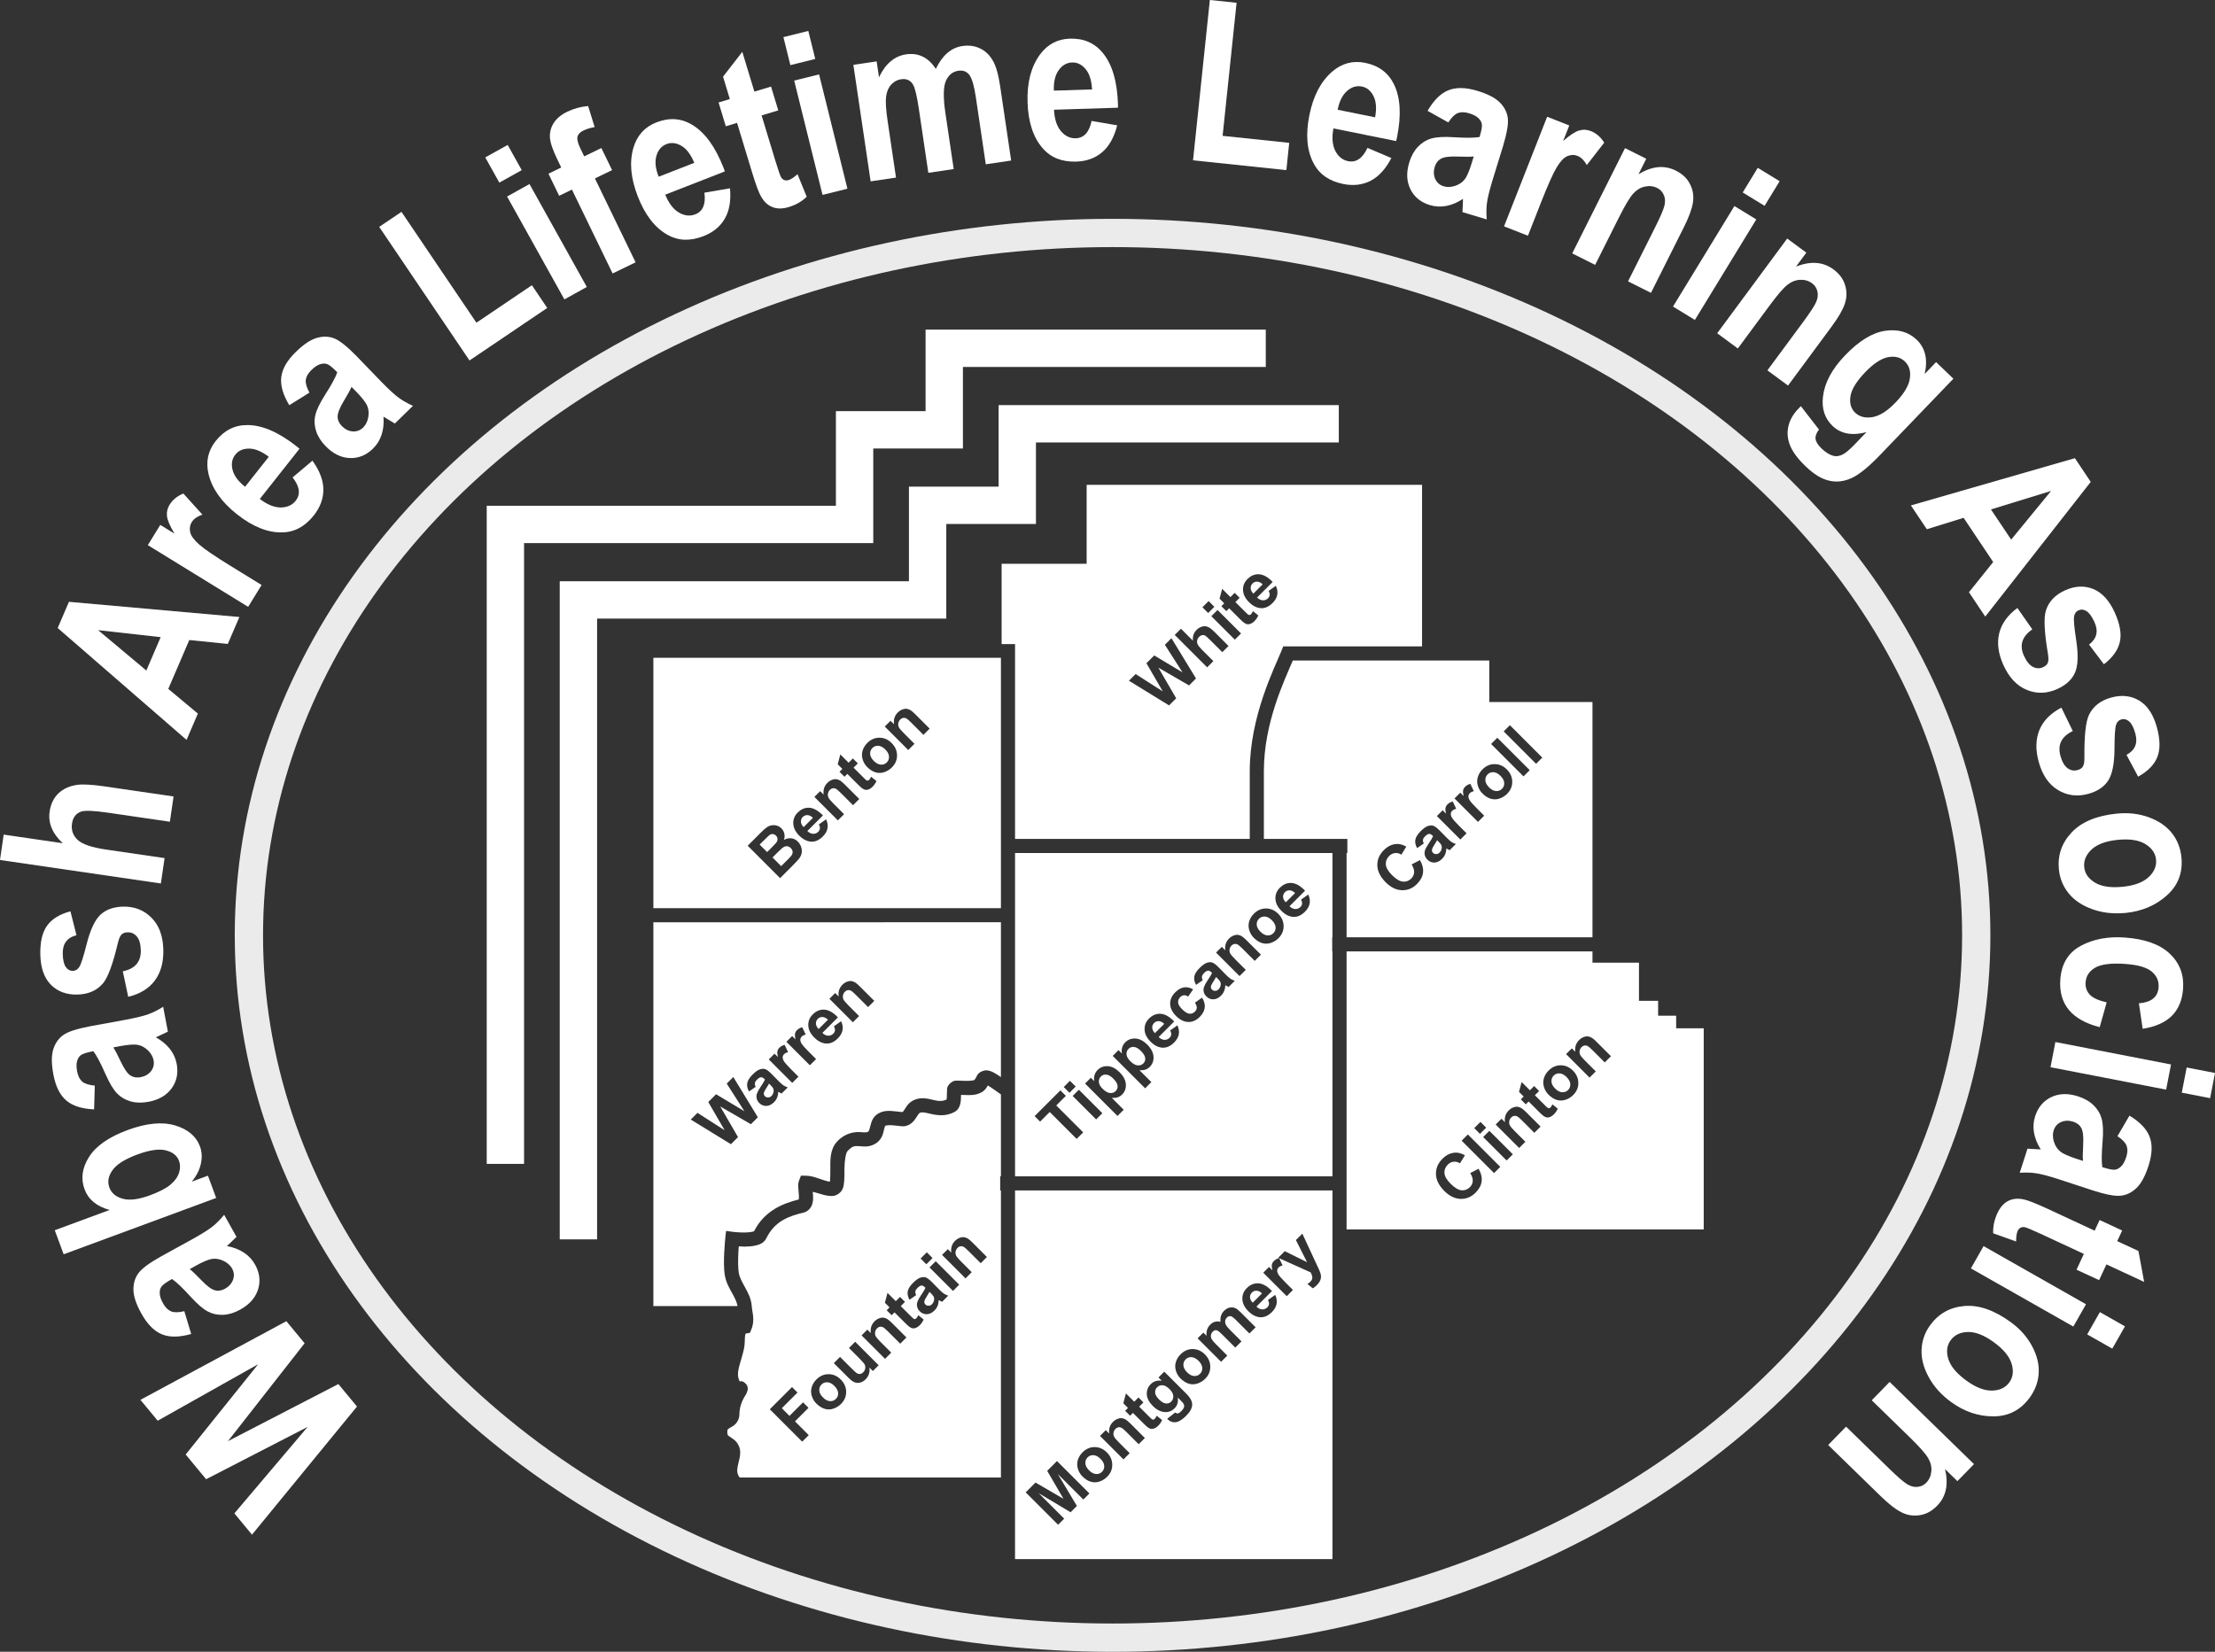 <?xml version="1.0" encoding="UTF-8" standalone="no"?>
<!-- Created with Inkscape (http://www.inkscape.org/) -->

<svg
   width="593.048"
   height="442.358"
   viewBox="0 0 156.911 117.041"
   version="1.1"
   id="svg7748"
   xml:space="preserve"
   sodipodi:docname="WALLA_Logo_simple_white.svg"
   inkscape:version="1.2.1 (9c6d41e410, 2022-07-14)"
   xmlns:inkscape="http://www.inkscape.org/namespaces/inkscape"
   xmlns:sodipodi="http://sodipodi.sourceforge.net/DTD/sodipodi-0.dtd"
   xmlns="http://www.w3.org/2000/svg"
   xmlns:svg="http://www.w3.org/2000/svg"><rect x="0" y="0" width="156.911" height="117.041" fill="#333333" stroke="none"/><sodipodi:namedview
     id="namedview42361"
     pagecolor="#ffffff"
     bordercolor="#000000"
     borderopacity="0.25"
     inkscape:showpageshadow="2"
     inkscape:pageopacity="0.0"
     inkscape:pagecheckerboard="true"
     inkscape:deskcolor="#d1d1d1"
     showgrid="false"
     inkscape:zoom="1.408272"
     inkscape:cx="301.0782"
     inkscape:cy="296.10757"
     inkscape:window-width="1920"
     inkscape:window-height="1028"
     inkscape:window-x="0"
     inkscape:window-y="25"
     inkscape:window-maximized="1"
     inkscape:current-layer="layer2" /><defs
     id="defs7745" /><g
     id="layer1"
     style="display:inline"
     transform="translate(-30.479,-166.022)" /><g
     id="layer2"
     transform="translate(-30.479,-166.022)"
     style="display:inline"><path
       style="display:inline;opacity:1;fill:none;fill-opacity:1;stroke:#ffffff;stroke-width:2.646;stroke-dasharray:none;stroke-opacity:1"
       d="m 66.281,248.491 v -45.309 h 24.737 v -6.704 h 6.352 v -5.777 h 22.777"
       id="path40" /><path
       style="display:inline;opacity:1;fill:none;fill-opacity:1;stroke:#ffffff;stroke-width:2.646;stroke-dasharray:none;stroke-opacity:1"
       d="m 71.454,253.84 v -45.309 h 24.737 v -6.704 h 6.352 v -5.777 h 22.777"
       id="path41" /><path
       id="path42"
       style="opacity:1;fill:#ffffff;fill-opacity:1;stroke:none;stroke-width:0.265;stroke-dasharray:none"
       d="M 107.457 200.376 L 107.457 205.97 L 101.434 205.97 L 101.434 211.66 L 102.385 211.66 L 102.385 225.465 L 119.012 225.465 L 119.012 220.66 C 119.012 216.746 120.811 213.258 121.258 212.137 L 121.385 211.822 L 131.218 211.822 L 131.218 200.376 L 107.457 200.376 z M 119.593 206.711 C 119.621 206.711 119.65 206.711 119.678 206.713 C 119.984 206.733 120.303 206.915 120.634 207.258 L 119.531 208.361 C 119.665 208.488 119.802 208.554 119.943 208.56 C 120.083 208.564 120.203 208.515 120.305 208.414 C 120.374 208.345 120.413 208.268 120.423 208.184 C 120.432 208.099 120.407 208.003 120.347 207.896 L 120.859 207.531 C 120.964 207.748 120.997 207.96 120.959 208.167 C 120.922 208.372 120.812 208.565 120.629 208.748 C 120.34 209.037 120.032 209.156 119.704 209.106 C 119.443 209.065 119.197 208.928 118.966 208.698 C 118.69 208.422 118.547 208.134 118.535 207.835 C 118.523 207.534 118.627 207.274 118.847 207.053 C 119.071 206.829 119.32 206.715 119.593 206.711 z M 119.515 207.235 C 119.396 207.236 119.294 207.279 119.21 207.363 C 119.114 207.459 119.07 207.574 119.077 207.706 C 119.084 207.839 119.149 207.965 119.27 208.084 L 119.927 207.426 C 119.797 207.302 119.667 207.238 119.539 207.235 C 119.531 207.234 119.523 207.235 119.515 207.235 z M 117.057 207.744 L 117.644 208.331 L 117.945 208.03 L 118.296 208.381 L 117.995 208.682 L 118.665 209.352 C 118.801 209.488 118.883 209.565 118.911 209.582 C 118.939 209.598 118.971 209.603 119.005 209.598 C 119.041 209.592 119.073 209.574 119.102 209.545 C 119.143 209.504 119.188 209.431 119.237 209.325 L 119.616 209.629 C 119.557 209.775 119.463 209.913 119.334 210.043 C 119.254 210.122 119.17 210.18 119.08 210.218 C 118.989 210.254 118.908 210.267 118.836 210.256 C 118.764 210.242 118.686 210.205 118.603 210.145 C 118.542 210.103 118.434 210.004 118.278 209.848 L 117.553 209.123 L 117.351 209.325 L 117.001 208.975 L 117.203 208.773 L 116.872 208.442 L 117.057 207.744 z M 116.099 208.611 L 116.505 209.019 L 116.066 209.459 L 115.658 209.052 L 116.099 208.611 z M 116.731 209.244 L 118.394 210.907 L 117.954 211.347 L 116.291 209.684 L 116.731 209.244 z M 115.804 210.394 C 115.837 210.393 115.869 210.396 115.9 210.401 C 116 210.418 116.093 210.455 116.178 210.511 C 116.265 210.566 116.383 210.669 116.532 210.818 L 117.508 211.794 L 117.068 212.234 L 116.189 211.355 C 116.015 211.181 115.896 211.079 115.832 211.048 C 115.768 211.018 115.702 211.01 115.632 211.026 C 115.562 211.04 115.495 211.078 115.431 211.142 C 115.358 211.215 115.311 211.298 115.289 211.391 C 115.267 211.484 115.278 211.58 115.323 211.679 C 115.368 211.776 115.461 211.895 115.601 212.035 L 116.434 212.868 L 115.993 213.308 L 113.698 211.012 L 114.138 210.572 L 114.982 211.416 C 114.958 211.108 115.045 210.856 115.242 210.658 C 115.343 210.557 115.453 210.485 115.572 210.441 C 115.654 210.41 115.731 210.395 115.804 210.394 z M 113.466 211.244 L 115.204 214.097 L 114.713 214.589 L 112.539 213.33 L 113.8 215.502 L 113.297 216.005 L 110.453 214.257 L 110.928 213.783 L 112.85 215.013 L 111.693 213.017 L 112.245 212.465 L 114.251 213.666 L 112.999 211.71 L 113.466 211.244 z M 76.764 212.632 L 76.764 230.371 L 101.385 230.371 L 101.385 212.632 L 76.764 212.632 z M 122.062 212.822 C 121.472 214.231 120.012 217.23 120.012 220.66 L 120.012 225.465 L 125.926 225.465 L 125.926 226.464 L 125.871 226.464 L 125.871 232.437 L 143.29 232.437 L 143.29 215.763 L 135.981 215.763 L 135.981 212.822 L 132.461 212.822 L 131.218 212.822 L 122.062 212.822 z M 94.638 216.242 C 94.663 216.242 94.687 216.244 94.71 216.247 C 94.806 216.26 94.897 216.292 94.981 216.346 C 95.067 216.398 95.174 216.488 95.303 216.617 L 96.336 217.65 L 95.896 218.09 L 95.047 217.241 C 94.868 217.062 94.742 216.955 94.671 216.922 C 94.599 216.887 94.527 216.877 94.455 216.89 C 94.384 216.903 94.319 216.939 94.259 216.998 C 94.183 217.075 94.136 217.164 94.117 217.267 C 94.098 217.369 94.112 217.466 94.157 217.558 C 94.204 217.648 94.321 217.787 94.507 217.972 L 95.26 218.726 L 94.82 219.166 L 93.157 217.503 L 93.566 217.094 L 93.81 217.338 C 93.767 217.005 93.856 216.729 94.076 216.508 C 94.173 216.411 94.28 216.34 94.396 216.296 C 94.482 216.261 94.563 216.243 94.638 216.242 z M 137.44 217.407 L 139.736 219.703 L 139.296 220.143 L 137 217.847 L 137.44 217.407 z M 92.752 218.294 C 92.762 218.294 92.773 218.294 92.783 218.294 C 93.107 218.296 93.393 218.422 93.642 218.671 C 93.894 218.923 94.022 219.213 94.025 219.542 C 94.028 219.869 93.906 220.155 93.66 220.401 C 93.507 220.554 93.327 220.665 93.119 220.735 C 92.913 220.804 92.707 220.808 92.502 220.748 C 92.297 220.686 92.099 220.56 91.907 220.369 C 91.761 220.223 91.655 220.045 91.591 219.836 C 91.526 219.627 91.523 219.421 91.583 219.217 C 91.644 219.013 91.755 218.829 91.918 218.667 C 92.162 218.423 92.44 218.299 92.752 218.294 z M 136.549 218.298 L 138.845 220.594 L 138.405 221.034 L 136.109 218.738 L 136.549 218.298 z M 92.668 218.865 C 92.516 218.863 92.386 218.916 92.279 219.024 C 92.164 219.138 92.111 219.279 92.12 219.445 C 92.13 219.611 92.217 219.776 92.382 219.941 C 92.547 220.106 92.712 220.193 92.878 220.203 C 93.044 220.212 93.185 220.16 93.3 220.045 C 93.414 219.93 93.467 219.79 93.456 219.625 C 93.447 219.459 93.359 219.292 93.192 219.125 C 93.029 218.963 92.864 218.876 92.698 218.867 C 92.688 218.866 92.678 218.866 92.668 218.865 z M 90.008 219.477 L 90.595 220.065 L 90.896 219.764 L 91.247 220.115 L 90.946 220.416 L 91.616 221.086 C 91.752 221.222 91.834 221.298 91.862 221.316 C 91.89 221.332 91.922 221.337 91.956 221.331 C 91.992 221.325 92.023 221.308 92.053 221.279 C 92.093 221.238 92.139 221.165 92.188 221.059 L 92.566 221.363 C 92.508 221.509 92.414 221.647 92.285 221.776 C 92.205 221.856 92.121 221.915 92.031 221.952 C 91.94 221.989 91.859 222.001 91.787 221.989 C 91.715 221.976 91.637 221.939 91.554 221.878 C 91.493 221.836 91.385 221.738 91.229 221.582 L 90.504 220.857 L 90.302 221.059 L 89.951 220.708 L 90.153 220.506 L 89.823 220.176 L 90.008 219.477 z M 136.334 220.165 C 136.344 220.164 136.354 220.165 136.364 220.165 C 136.688 220.167 136.975 220.292 137.224 220.542 C 137.476 220.793 137.603 221.084 137.606 221.413 C 137.609 221.739 137.488 222.026 137.241 222.272 C 137.089 222.425 136.909 222.536 136.701 222.606 C 136.494 222.675 136.289 222.679 136.084 222.619 C 135.878 222.557 135.68 222.43 135.489 222.239 C 135.343 222.093 135.237 221.916 135.173 221.707 C 135.108 221.498 135.105 221.292 135.165 221.089 C 135.225 220.884 135.337 220.7 135.5 220.537 C 135.743 220.293 136.021 220.169 136.334 220.165 z M 136.219 220.737 C 136.08 220.741 135.961 220.794 135.86 220.894 C 135.746 221.009 135.693 221.149 135.702 221.315 C 135.712 221.481 135.799 221.647 135.964 221.812 C 136.129 221.977 136.294 222.064 136.46 222.074 C 136.626 222.083 136.766 222.03 136.881 221.915 C 136.996 221.801 137.049 221.661 137.038 221.496 C 137.029 221.33 136.94 221.163 136.773 220.996 C 136.61 220.833 136.446 220.747 136.28 220.738 C 136.259 220.736 136.239 220.736 136.219 220.737 z M 89.651 221.229 C 89.676 221.228 89.7 221.23 89.724 221.233 C 89.82 221.246 89.91 221.279 89.995 221.332 C 90.081 221.384 90.188 221.474 90.316 221.603 L 91.35 222.636 L 90.91 223.076 L 90.061 222.228 C 89.882 222.048 89.756 221.942 89.685 221.908 C 89.613 221.874 89.541 221.863 89.469 221.877 C 89.398 221.889 89.333 221.925 89.273 221.985 C 89.197 222.061 89.15 222.151 89.131 222.253 C 89.112 222.355 89.125 222.452 89.171 222.544 C 89.218 222.635 89.335 222.773 89.521 222.959 L 90.274 223.712 L 89.834 224.152 L 88.171 222.489 L 88.58 222.08 L 88.824 222.325 C 88.781 221.992 88.87 221.715 89.09 221.495 C 89.187 221.398 89.294 221.327 89.409 221.282 C 89.496 221.247 89.576 221.23 89.651 221.229 z M 134.639 221.565 L 134.886 222.084 C 134.764 222.11 134.671 222.156 134.607 222.219 C 134.546 222.281 134.511 222.35 134.502 222.428 C 134.493 222.504 134.52 222.599 134.584 222.713 C 134.649 222.826 134.822 223.023 135.105 223.306 L 135.619 223.82 L 135.179 224.26 L 133.516 222.596 L 133.925 222.188 L 134.161 222.424 C 134.12 222.243 134.108 222.106 134.128 222.016 C 134.149 221.924 134.195 221.842 134.266 221.771 C 134.366 221.671 134.49 221.602 134.639 221.565 z M 133.391 222.813 L 133.638 223.333 C 133.516 223.359 133.423 223.404 133.359 223.467 C 133.298 223.529 133.263 223.598 133.254 223.675 C 133.245 223.752 133.272 223.847 133.336 223.961 C 133.401 224.074 133.574 224.271 133.857 224.554 L 134.371 225.068 L 133.931 225.508 L 132.268 223.845 L 132.677 223.436 L 132.913 223.672 C 132.871 223.491 132.86 223.354 132.88 223.264 C 132.901 223.172 132.947 223.091 133.018 223.02 C 133.118 222.919 133.242 222.851 133.391 222.813 z M 87.733 223.255 C 87.761 223.255 87.79 223.256 87.818 223.258 C 88.124 223.278 88.443 223.46 88.774 223.803 L 87.671 224.905 C 87.805 225.033 87.942 225.099 88.083 225.104 C 88.223 225.108 88.343 225.06 88.445 224.959 C 88.514 224.89 88.553 224.813 88.562 224.729 C 88.572 224.644 88.547 224.548 88.487 224.44 L 88.999 224.075 C 89.104 224.293 89.137 224.504 89.099 224.711 C 89.062 224.916 88.952 225.11 88.769 225.292 C 88.48 225.582 88.171 225.701 87.844 225.651 C 87.583 225.609 87.336 225.473 87.106 225.242 C 86.83 224.967 86.687 224.679 86.675 224.379 C 86.663 224.079 86.767 223.818 86.987 223.598 C 87.211 223.374 87.46 223.259 87.733 223.255 z M 87.655 223.779 C 87.536 223.781 87.434 223.824 87.35 223.908 C 87.254 224.004 87.21 224.118 87.217 224.251 C 87.224 224.383 87.288 224.509 87.41 224.628 L 88.067 223.971 C 87.937 223.846 87.807 223.782 87.679 223.779 C 87.671 223.779 87.663 223.779 87.655 223.779 z M 85.262 224.489 C 85.338 224.488 85.416 224.498 85.496 224.519 C 85.622 224.551 85.735 224.617 85.834 224.716 C 85.942 224.823 86.011 224.951 86.043 225.1 C 86.075 225.247 86.064 225.392 86.01 225.536 C 86.19 225.437 86.367 225.399 86.54 225.422 C 86.714 225.445 86.867 225.523 86.999 225.656 C 87.104 225.76 87.181 225.886 87.231 226.035 C 87.281 226.181 87.294 226.326 87.268 226.47 C 87.243 226.612 87.176 226.751 87.066 226.888 C 86.998 226.974 86.817 227.165 86.523 227.463 L 85.742 228.244 L 83.446 225.948 L 84.364 225.03 C 84.545 224.849 84.688 224.722 84.793 224.649 C 84.897 224.573 85.009 224.525 85.127 224.503 C 85.171 224.494 85.216 224.49 85.262 224.489 z M 131.872 224.509 C 131.918 224.51 131.962 224.517 132.003 224.529 C 132.114 224.561 132.265 224.671 132.456 224.863 L 132.964 225.381 C 133.111 225.527 133.226 225.628 133.309 225.685 C 133.393 225.739 133.493 225.787 133.611 225.827 L 133.176 226.263 C 133.136 226.245 133.078 226.216 133.004 226.175 C 132.97 226.156 132.948 226.144 132.937 226.139 C 132.935 226.287 132.909 226.422 132.86 226.545 C 132.81 226.667 132.738 226.776 132.64 226.873 C 132.469 227.044 132.288 227.134 132.096 227.14 C 131.905 227.145 131.738 227.077 131.596 226.935 C 131.502 226.841 131.441 226.734 131.413 226.616 C 131.383 226.497 131.39 226.379 131.432 226.26 C 131.473 226.139 131.555 225.987 131.679 225.806 C 131.846 225.561 131.953 225.382 131.999 225.27 L 131.955 225.226 C 131.87 225.142 131.789 225.102 131.712 225.108 C 131.633 225.114 131.537 225.175 131.421 225.29 C 131.343 225.369 131.297 225.445 131.284 225.52 C 131.271 225.594 131.289 225.684 131.339 225.788 L 130.868 226.116 C 130.752 225.91 130.71 225.713 130.742 225.527 C 130.775 225.34 130.899 225.139 131.115 224.922 C 131.311 224.726 131.481 224.603 131.624 224.554 C 131.713 224.523 131.795 224.508 131.872 224.509 z M 85.186 225.119 C 85.113 225.122 85.038 225.153 84.962 225.212 C 84.911 225.253 84.776 225.383 84.558 225.601 L 84.292 225.867 L 84.823 226.398 L 85.127 226.094 C 85.307 225.913 85.417 225.798 85.455 225.749 C 85.525 225.661 85.56 225.571 85.56 225.482 C 85.56 225.39 85.523 225.307 85.449 225.233 C 85.378 225.162 85.3 225.124 85.217 225.12 C 85.207 225.119 85.196 225.119 85.186 225.119 z M 132.285 225.557 C 132.247 225.632 132.18 225.743 132.084 225.891 C 131.988 226.04 131.934 226.146 131.922 226.208 C 131.905 226.306 131.928 226.386 131.99 226.449 C 132.052 226.511 132.128 226.541 132.219 226.54 C 132.31 226.539 132.391 226.503 132.462 226.432 C 132.541 226.353 132.591 226.251 132.61 226.127 C 132.624 226.034 132.611 225.95 132.57 225.876 C 132.544 225.827 132.478 225.749 132.373 225.644 L 132.285 225.557 z M 129.482 225.822 C 129.674 225.825 129.881 225.888 130.102 226.011 L 129.753 226.579 C 129.607 226.487 129.456 226.45 129.3 226.468 C 129.146 226.485 129.007 226.555 128.884 226.678 C 128.713 226.848 128.636 227.047 128.652 227.276 C 128.669 227.503 128.814 227.754 129.087 228.028 C 129.377 228.318 129.636 228.472 129.864 228.491 C 130.091 228.51 130.289 228.436 130.456 228.269 C 130.579 228.146 130.646 228 130.656 227.833 C 130.666 227.666 130.607 227.479 130.478 227.273 L 131.07 226.966 C 131.252 227.285 131.323 227.587 131.284 227.87 C 131.246 228.15 131.103 228.414 130.857 228.66 C 130.552 228.965 130.198 229.112 129.794 229.1 C 129.388 229.088 129.005 228.901 128.644 228.54 C 128.262 228.158 128.064 227.763 128.05 227.354 C 128.036 226.945 128.189 226.58 128.511 226.258 C 128.792 225.977 129.103 225.832 129.444 225.823 C 129.457 225.822 129.47 225.822 129.482 225.822 z M 86.211 225.982 C 86.149 225.981 86.086 225.997 86.022 226.028 C 85.937 226.069 85.79 226.195 85.579 226.406 L 85.205 226.78 L 85.818 227.394 L 86.248 226.965 C 86.415 226.798 86.516 226.687 86.552 226.633 C 86.608 226.552 86.633 226.465 86.628 226.375 C 86.623 226.282 86.579 226.195 86.498 226.113 C 86.429 226.044 86.354 226.002 86.273 225.988 C 86.252 225.984 86.232 225.982 86.211 225.982 z M 102.385 226.464 L 102.385 249.375 L 124.871 249.375 L 124.871 233.437 L 124.853 233.437 L 124.853 232.437 L 124.871 232.437 L 124.871 226.464 L 102.385 226.464 z M 121.889 228.585 C 121.917 228.584 121.945 228.585 121.974 228.587 C 122.28 228.607 122.598 228.789 122.929 229.132 L 121.827 230.235 C 121.961 230.362 122.098 230.429 122.239 230.434 C 122.379 230.438 122.499 230.389 122.601 230.288 C 122.67 230.219 122.709 230.142 122.718 230.058 C 122.727 229.973 122.702 229.877 122.643 229.77 L 123.155 229.405 C 123.259 229.622 123.293 229.834 123.255 230.04 C 123.217 230.245 123.107 230.439 122.925 230.621 C 122.636 230.911 122.327 231.03 121.999 230.98 C 121.738 230.938 121.493 230.802 121.262 230.571 C 120.986 230.296 120.842 230.008 120.831 229.708 C 120.818 229.408 120.922 229.147 121.142 228.927 C 121.367 228.703 121.615 228.589 121.889 228.585 z M 121.811 229.108 C 121.692 229.11 121.59 229.153 121.506 229.237 C 121.41 229.333 121.366 229.447 121.373 229.58 C 121.38 229.713 121.445 229.838 121.566 229.957 L 122.223 229.3 C 122.092 229.176 121.963 229.112 121.835 229.109 C 121.827 229.109 121.819 229.108 121.811 229.108 z M 120.138 230.393 C 120.148 230.393 120.158 230.393 120.168 230.393 C 120.492 230.395 120.779 230.521 121.028 230.77 C 121.28 231.022 121.407 231.312 121.41 231.641 C 121.413 231.968 121.292 232.254 121.045 232.501 C 120.893 232.653 120.713 232.764 120.505 232.834 C 120.299 232.903 120.093 232.907 119.888 232.847 C 119.683 232.785 119.484 232.659 119.293 232.468 C 119.147 232.322 119.041 232.144 118.977 231.935 C 118.912 231.727 118.909 231.52 118.969 231.317 C 119.029 231.112 119.141 230.928 119.304 230.766 C 119.547 230.522 119.825 230.398 120.138 230.393 z M 120.023 230.965 C 119.884 230.97 119.765 231.022 119.664 231.123 C 119.55 231.237 119.496 231.378 119.506 231.544 C 119.515 231.71 119.603 231.875 119.768 232.04 C 119.933 232.205 120.098 232.292 120.264 232.302 C 120.43 232.311 120.57 232.259 120.685 232.144 C 120.8 232.029 120.852 231.889 120.842 231.724 C 120.832 231.558 120.744 231.391 120.577 231.224 C 120.414 231.062 120.25 230.975 120.084 230.966 C 120.063 230.965 120.043 230.964 120.023 230.965 z M 101.385 231.37 L 76.764 231.371 L 76.764 258.568 L 82.726 258.568 C 82.688 258.318 82.558 258.041 82.381 257.719 C 82.184 257.36 81.932 256.952 81.836 256.435 C 81.74 255.924 81.758 255.282 81.785 254.736 C 81.812 254.189 81.859 253.75 81.859 253.75 L 81.914 253.242 L 82.42 253.309 C 82.42 253.309 82.825 253.358 83.242 253.353 C 83.45 253.35 83.658 253.331 83.791 253.298 C 83.865 253.28 83.896 253.256 83.901 253.256 C 84.651 251.787 85.972 251.287 87.062 251.013 C 87.07 250.965 87.081 250.882 87.074 250.753 C 87.066 250.602 87.046 250.425 87.035 250.245 C 87.024 250.066 86.996 249.895 87.094 249.646 L 87.22 249.324 L 87.566 249.33 C 88.026 249.336 88.428 249.518 88.803 249.636 C 88.987 249.694 89.154 249.741 89.263 249.757 C 89.27 249.729 89.277 249.696 89.281 249.654 C 89.3 249.462 89.298 249.174 89.299 248.861 C 89.301 248.234 89.255 247.466 89.789 246.898 C 90.337 246.315 90.981 246.218 91.389 246.238 C 91.593 246.249 91.741 246.264 91.828 246.256 C 91.915 246.248 91.937 246.244 92.01 246.177 C 92.032 246.158 92.077 246.049 92.135 245.808 C 92.193 245.567 92.291 245.161 92.685 244.929 C 93.123 244.672 93.566 244.732 93.912 244.769 C 94.085 244.788 94.239 244.808 94.344 244.816 C 94.378 244.819 94.404 244.816 94.425 244.814 C 94.449 244.79 94.495 244.74 94.574 244.614 C 94.676 244.453 94.811 244.197 95.123 244.021 C 95.686 243.702 96.246 243.88 96.641 243.972 C 96.999 244.056 97.242 244.063 97.537 243.929 C 97.544 243.875 97.553 243.821 97.555 243.735 C 97.558 243.615 97.554 243.484 97.565 243.343 C 97.575 243.202 97.527 243.027 97.789 242.784 C 98.052 242.541 98.223 242.598 98.379 242.595 C 98.534 242.592 98.691 242.603 98.846 242.609 C 99.122 242.619 99.389 242.588 99.494 242.554 C 99.492 242.546 99.558 242.488 99.595 242.423 C 99.647 242.335 99.682 242.257 99.682 242.257 L 99.697 242.22 L 99.719 242.185 C 99.866 241.952 100.219 241.837 100.437 241.868 L 100.437 241.869 C 100.655 241.9 100.81 241.982 100.975 242.077 C 101.108 242.154 101.245 242.246 101.385 242.343 L 101.385 231.37 z M 118.105 232.259 C 118.13 232.259 118.154 232.261 118.178 232.264 C 118.274 232.277 118.364 232.31 118.449 232.363 C 118.535 232.415 118.642 232.506 118.77 232.634 L 119.803 233.667 L 119.364 234.107 L 118.515 233.259 C 118.335 233.079 118.21 232.972 118.139 232.939 C 118.067 232.905 117.995 232.894 117.923 232.908 C 117.852 232.921 117.787 232.957 117.727 233.016 C 117.651 233.092 117.603 233.181 117.584 233.284 C 117.566 233.386 117.579 233.483 117.625 233.575 C 117.672 233.666 117.789 233.804 117.975 233.99 L 118.728 234.743 L 118.288 235.183 L 116.624 233.52 L 117.033 233.112 L 117.278 233.356 C 117.235 233.022 117.323 232.746 117.544 232.526 C 117.641 232.429 117.748 232.358 117.864 232.313 C 117.95 232.278 118.03 232.26 118.105 232.259 z M 125.871 233.437 L 125.871 253.133 L 151.171 253.133 L 151.171 238.884 L 149.219 238.884 L 149.219 237.991 L 147.941 237.991 L 147.941 236.938 L 146.585 236.938 L 146.585 234.234 L 143.29 234.234 L 143.29 233.437 L 125.871 233.437 z M 116.19 234.2 C 116.245 234.199 116.296 234.205 116.344 234.22 C 116.455 234.251 116.606 234.363 116.797 234.554 L 117.306 235.072 C 117.452 235.218 117.567 235.32 117.65 235.376 C 117.734 235.43 117.834 235.477 117.952 235.518 L 117.517 235.954 C 117.477 235.936 117.419 235.907 117.345 235.866 C 117.312 235.847 117.289 235.835 117.278 235.83 C 117.276 235.978 117.25 236.113 117.201 236.235 C 117.152 236.358 117.079 236.468 116.981 236.565 C 116.81 236.736 116.629 236.825 116.437 236.831 C 116.246 236.836 116.079 236.768 115.937 236.626 C 115.843 236.532 115.782 236.426 115.754 236.308 C 115.725 236.189 115.731 236.07 115.773 235.951 C 115.814 235.83 115.897 235.678 116.02 235.496 C 116.187 235.252 116.294 235.074 116.34 234.961 L 116.296 234.917 C 116.211 234.833 116.13 234.793 116.053 234.799 C 115.974 234.805 115.878 234.865 115.762 234.981 C 115.684 235.06 115.638 235.136 115.625 235.211 C 115.612 235.285 115.63 235.375 115.68 235.479 L 115.209 235.807 C 115.093 235.601 115.051 235.405 115.083 235.218 C 115.116 235.031 115.24 234.829 115.456 234.613 C 115.653 234.417 115.822 234.294 115.965 234.245 C 116.045 234.217 116.12 234.202 116.19 234.2 z M 116.626 235.247 C 116.588 235.323 116.522 235.435 116.426 235.583 C 116.33 235.731 116.275 235.836 116.263 235.899 C 116.246 235.997 116.269 236.077 116.332 236.14 C 116.393 236.201 116.469 236.232 116.56 236.231 C 116.651 236.229 116.732 236.194 116.803 236.123 C 116.882 236.043 116.932 235.942 116.952 235.817 C 116.965 235.724 116.952 235.641 116.911 235.567 C 116.885 235.518 116.819 235.441 116.714 235.335 L 116.626 235.247 z M 90.715 235.534 C 90.74 235.533 90.764 235.535 90.788 235.538 C 90.884 235.551 90.975 235.583 91.059 235.637 C 91.145 235.689 91.252 235.779 91.38 235.908 L 92.414 236.941 L 91.974 237.381 L 91.125 236.533 C 90.946 236.353 90.82 236.247 90.749 236.213 C 90.677 236.179 90.605 236.168 90.533 236.182 C 90.462 236.194 90.397 236.23 90.337 236.29 C 90.261 236.366 90.214 236.455 90.195 236.557 C 90.176 236.66 90.19 236.757 90.236 236.849 C 90.283 236.94 90.399 237.078 90.585 237.264 L 91.338 238.017 L 90.898 238.457 L 89.235 236.794 L 89.644 236.385 L 89.888 236.63 C 89.845 236.297 89.934 236.02 90.154 235.8 C 90.251 235.703 90.358 235.631 90.473 235.586 C 90.56 235.552 90.64 235.535 90.715 235.534 z M 114.464 235.976 C 114.635 235.973 114.815 236.023 115.002 236.126 L 114.647 236.638 C 114.545 236.566 114.447 236.534 114.351 236.542 C 114.256 236.55 114.167 236.595 114.084 236.677 C 113.975 236.787 113.925 236.913 113.936 237.055 C 113.946 237.194 114.04 237.353 114.218 237.531 C 114.415 237.728 114.587 237.835 114.735 237.85 C 114.883 237.865 115.012 237.816 115.124 237.705 C 115.208 237.621 115.253 237.529 115.259 237.429 C 115.264 237.328 115.22 237.208 115.126 237.071 L 115.632 236.712 C 115.785 236.955 115.849 237.191 115.823 237.419 C 115.797 237.648 115.677 237.869 115.463 238.083 C 115.219 238.327 114.948 238.444 114.65 238.436 C 114.352 238.426 114.068 238.286 113.796 238.015 C 113.522 237.74 113.381 237.454 113.373 237.156 C 113.365 236.858 113.485 236.585 113.732 236.337 C 113.935 236.135 114.139 236.018 114.346 235.987 C 114.385 235.981 114.424 235.977 114.464 235.976 z M 88.797 237.56 C 88.825 237.56 88.854 237.561 88.882 237.563 C 89.188 237.583 89.507 237.764 89.838 238.108 L 88.735 239.21 C 88.869 239.338 89.006 239.404 89.147 239.409 C 89.287 239.413 89.407 239.365 89.509 239.264 C 89.578 239.195 89.617 239.118 89.626 239.033 C 89.636 238.949 89.611 238.853 89.551 238.745 L 90.063 238.381 C 90.168 238.598 90.201 238.809 90.163 239.016 C 90.126 239.221 90.016 239.414 89.833 239.597 C 89.544 239.886 89.235 240.006 88.908 239.956 C 88.647 239.914 88.4 239.778 88.17 239.547 C 87.894 239.271 87.751 238.984 87.739 238.684 C 87.727 238.384 87.831 238.123 88.051 237.903 C 88.275 237.678 88.524 237.564 88.797 237.56 z M 112.619 237.854 C 112.648 237.854 112.676 237.855 112.705 237.857 C 113.011 237.876 113.329 238.058 113.66 238.401 L 112.557 239.504 C 112.691 239.631 112.828 239.698 112.969 239.703 C 113.109 239.707 113.23 239.658 113.331 239.557 C 113.4 239.488 113.439 239.412 113.449 239.327 C 113.458 239.243 113.433 239.146 113.373 239.039 L 113.885 238.674 C 113.99 238.891 114.023 239.103 113.986 239.31 C 113.948 239.514 113.838 239.708 113.656 239.891 C 113.366 240.18 113.058 240.299 112.73 240.249 C 112.469 240.207 112.223 240.071 111.992 239.84 C 111.716 239.565 111.573 239.278 111.562 238.978 C 111.549 238.677 111.653 238.417 111.873 238.197 C 112.097 237.972 112.346 237.858 112.619 237.854 z M 88.719 238.084 C 88.6 238.086 88.498 238.129 88.414 238.213 C 88.318 238.309 88.274 238.423 88.281 238.556 C 88.288 238.688 88.352 238.814 88.474 238.933 L 89.131 238.276 C 89.001 238.152 88.871 238.088 88.743 238.084 C 88.735 238.084 88.727 238.084 88.719 238.084 z M 112.541 238.378 C 112.422 238.38 112.321 238.423 112.236 238.507 C 112.14 238.603 112.096 238.717 112.104 238.849 C 112.111 238.982 112.175 239.108 112.296 239.227 L 112.954 238.569 C 112.823 238.445 112.694 238.381 112.566 238.378 C 112.558 238.378 112.549 238.378 112.541 238.378 z M 87.31 238.809 L 87.557 239.329 C 87.435 239.355 87.343 239.401 87.279 239.464 C 87.217 239.526 87.182 239.595 87.174 239.672 C 87.165 239.749 87.192 239.843 87.256 239.957 C 87.32 240.07 87.494 240.268 87.777 240.551 L 88.291 241.065 L 87.85 241.504 L 86.187 239.841 L 86.596 239.433 L 86.832 239.669 C 86.791 239.488 86.78 239.351 86.8 239.261 C 86.821 239.169 86.866 239.087 86.937 239.016 C 87.037 238.916 87.162 238.847 87.31 238.809 z M 142.901 239.454 C 142.926 239.454 142.95 239.456 142.974 239.459 C 143.07 239.472 143.16 239.504 143.245 239.558 C 143.331 239.61 143.438 239.7 143.566 239.829 L 144.6 240.862 L 144.16 241.302 L 143.311 240.453 C 143.131 240.274 143.006 240.167 142.935 240.134 C 142.863 240.099 142.791 240.089 142.719 240.103 C 142.648 240.115 142.583 240.151 142.523 240.211 C 142.447 240.287 142.4 240.376 142.381 240.479 C 142.362 240.581 142.375 240.678 142.421 240.77 C 142.468 240.861 142.585 240.999 142.771 241.185 L 143.524 241.938 L 143.084 242.378 L 141.421 240.715 L 141.829 240.307 L 142.074 240.55 C 142.031 240.217 142.12 239.941 142.34 239.721 C 142.437 239.623 142.544 239.553 142.659 239.508 C 142.746 239.473 142.826 239.455 142.901 239.454 z M 110.836 239.607 C 110.862 239.607 110.888 239.607 110.915 239.609 C 111.201 239.626 111.479 239.769 111.75 240.039 C 112.027 240.317 112.175 240.601 112.194 240.892 C 112.212 241.181 112.124 241.422 111.931 241.615 C 111.839 241.707 111.737 241.772 111.626 241.811 C 111.515 241.848 111.374 241.864 111.203 241.858 L 112.041 242.696 L 111.601 243.136 L 109.305 240.84 L 109.715 240.43 L 109.96 240.674 C 109.929 240.537 109.933 240.397 109.972 240.254 C 110.011 240.111 110.085 239.984 110.196 239.873 C 110.371 239.698 110.584 239.61 110.836 239.607 z M 86.062 240.057 L 86.309 240.577 C 86.187 240.603 86.095 240.649 86.031 240.712 C 85.969 240.774 85.934 240.843 85.926 240.92 C 85.917 240.997 85.943 241.092 86.007 241.206 C 86.072 241.318 86.246 241.516 86.529 241.799 L 87.042 242.313 L 86.602 242.753 L 84.939 241.089 L 85.348 240.681 L 85.584 240.917 C 85.543 240.736 85.531 240.599 85.551 240.509 C 85.572 240.417 85.618 240.335 85.689 240.264 C 85.789 240.164 85.914 240.095 86.062 240.057 z M 110.755 240.204 C 110.625 240.204 110.515 240.25 110.425 240.34 C 110.317 240.448 110.27 240.579 110.282 240.733 C 110.294 240.887 110.381 241.045 110.544 241.208 C 110.73 241.395 110.906 241.496 111.07 241.512 C 111.232 241.526 111.367 241.48 111.474 241.374 C 111.576 241.271 111.621 241.146 111.607 240.996 C 111.592 240.846 111.492 240.677 111.305 240.49 C 111.13 240.316 110.966 240.222 110.811 240.207 C 110.792 240.205 110.773 240.204 110.755 240.204 z M 141.016 241.506 C 141.026 241.506 141.036 241.506 141.046 241.506 C 141.37 241.508 141.656 241.634 141.906 241.883 C 142.158 242.135 142.285 242.425 142.288 242.754 C 142.291 243.081 142.17 243.367 141.923 243.614 C 141.771 243.766 141.591 243.877 141.383 243.947 C 141.176 244.016 140.971 244.021 140.766 243.96 C 140.56 243.898 140.362 243.772 140.171 243.581 C 140.025 243.435 139.919 243.257 139.854 243.048 C 139.79 242.84 139.787 242.633 139.847 242.43 C 139.907 242.225 140.019 242.041 140.182 241.879 C 140.425 241.635 140.704 241.511 141.016 241.506 z M 108.876 241.566 C 108.902 241.566 108.929 241.566 108.956 241.568 C 109.242 241.585 109.52 241.728 109.791 241.998 C 110.068 242.276 110.216 242.56 110.235 242.851 C 110.253 243.14 110.165 243.381 109.972 243.574 C 109.88 243.666 109.778 243.731 109.667 243.77 C 109.556 243.807 109.415 243.823 109.244 243.817 L 110.082 244.655 L 109.642 245.095 L 107.346 242.799 L 107.756 242.389 L 108.001 242.633 C 107.97 242.496 107.974 242.356 108.013 242.213 C 108.052 242.07 108.126 241.943 108.237 241.833 C 108.412 241.657 108.625 241.569 108.876 241.566 z M 84.52 241.754 C 84.575 241.753 84.626 241.76 84.674 241.774 C 84.785 241.805 84.936 241.916 85.127 242.107 L 85.636 242.626 C 85.782 242.772 85.897 242.874 85.98 242.93 C 86.064 242.984 86.165 243.032 86.283 243.072 L 85.847 243.508 C 85.807 243.49 85.749 243.461 85.675 243.42 C 85.641 243.401 85.619 243.389 85.608 243.384 C 85.606 243.532 85.58 243.667 85.531 243.79 C 85.482 243.912 85.409 244.022 85.312 244.119 C 85.14 244.29 84.959 244.379 84.767 244.385 C 84.576 244.39 84.409 244.322 84.267 244.18 C 84.173 244.086 84.112 243.98 84.084 243.862 C 84.055 243.743 84.061 243.624 84.103 243.505 C 84.145 243.384 84.227 243.232 84.35 243.051 C 84.517 242.806 84.624 242.628 84.67 242.515 L 84.626 242.471 C 84.541 242.387 84.46 242.347 84.383 242.353 C 84.305 242.359 84.208 242.42 84.092 242.535 C 84.014 242.614 83.968 242.69 83.956 242.765 C 83.942 242.839 83.96 242.929 84.01 243.033 L 83.539 243.36 C 83.423 243.154 83.382 242.958 83.414 242.771 C 83.446 242.585 83.57 242.383 83.787 242.167 C 83.983 241.971 84.153 241.848 84.296 241.799 C 84.375 241.771 84.45 241.756 84.52 241.754 z M 140.901 242.078 C 140.763 242.083 140.643 242.135 140.542 242.236 C 140.427 242.35 140.375 242.491 140.384 242.657 C 140.394 242.823 140.481 242.988 140.646 243.153 C 140.811 243.318 140.976 243.405 141.142 243.415 C 141.308 243.424 141.449 243.372 141.563 243.257 C 141.678 243.142 141.73 243.002 141.72 242.837 C 141.711 242.671 141.622 242.504 141.455 242.337 C 141.292 242.175 141.128 242.088 140.962 242.079 C 140.941 242.078 140.921 242.077 140.901 242.078 z M 108.796 242.163 C 108.666 242.163 108.556 242.209 108.466 242.299 C 108.358 242.407 108.311 242.538 108.323 242.692 C 108.334 242.846 108.422 243.004 108.585 243.167 C 108.771 243.354 108.947 243.455 109.111 243.471 C 109.273 243.485 109.408 243.439 109.515 243.333 C 109.617 243.23 109.662 243.105 109.648 242.955 C 109.633 242.805 109.533 242.636 109.346 242.45 C 109.171 242.275 109.007 242.181 108.852 242.166 C 108.833 242.165 108.814 242.163 108.796 242.163 z M 82.427 242.336 L 84.166 245.189 L 83.674 245.681 L 81.5 244.422 L 82.761 246.594 L 82.258 247.097 L 79.414 245.349 L 79.889 244.875 L 81.812 246.106 L 80.654 244.109 L 81.206 243.557 L 83.212 244.759 L 81.961 242.803 L 82.427 242.336 z M 106.275 242.605 L 106.682 243.012 L 106.242 243.452 L 105.835 243.045 L 106.275 242.605 z M 138.272 242.69 L 138.859 243.277 L 139.159 242.976 L 139.51 243.327 L 139.21 243.628 L 139.88 244.298 C 140.015 244.434 140.098 244.511 140.126 244.528 C 140.154 244.544 140.185 244.549 140.22 244.544 C 140.255 244.538 140.288 244.52 140.317 244.491 C 140.358 244.45 140.402 244.377 140.451 244.272 L 140.83 244.576 C 140.772 244.722 140.678 244.859 140.548 244.989 C 140.469 245.068 140.385 245.127 140.295 245.164 C 140.204 245.201 140.122 245.213 140.05 245.202 C 139.978 245.188 139.901 245.151 139.817 245.091 C 139.757 245.049 139.648 244.95 139.493 244.795 L 138.768 244.07 L 138.566 244.272 L 138.215 243.921 L 138.417 243.719 L 138.087 243.388 L 138.272 242.69 z M 84.956 242.801 C 84.919 242.877 84.852 242.988 84.756 243.136 C 84.66 243.285 84.606 243.39 84.593 243.453 C 84.577 243.551 84.599 243.631 84.662 243.694 C 84.724 243.756 84.8 243.786 84.891 243.785 C 84.982 243.784 85.062 243.748 85.133 243.677 C 85.213 243.598 85.262 243.496 85.282 243.371 C 85.296 243.279 85.282 243.195 85.241 243.121 C 85.215 243.072 85.15 242.994 85.044 242.889 L 84.956 242.801 z M 100.455 242.936 C 100.369 243.083 100.287 243.267 100.01 243.42 C 99.582 243.656 99.15 243.621 98.808 243.609 C 98.705 243.605 98.638 243.604 98.558 243.601 C 98.557 243.657 98.556 243.696 98.555 243.762 C 98.551 243.904 98.545 244.061 98.504 244.236 C 98.463 244.411 98.376 244.653 98.117 244.799 C 97.48 245.156 96.845 245.048 96.414 244.947 C 95.983 244.846 95.778 244.797 95.613 244.89 C 95.598 244.898 95.527 244.98 95.42 245.15 C 95.312 245.32 95.161 245.585 94.828 245.742 C 94.586 245.856 94.426 245.826 94.268 245.814 C 94.109 245.802 93.955 245.78 93.805 245.764 C 93.504 245.731 93.246 245.76 93.193 245.791 C 93.184 245.797 93.159 245.826 93.107 246.041 C 93.056 246.256 93.006 246.623 92.682 246.918 C 92.449 247.129 92.158 247.23 91.92 247.252 C 91.681 247.274 91.493 247.244 91.34 247.236 C 91.033 247.221 90.885 247.193 90.517 247.584 C 90.399 247.71 90.301 248.264 90.299 248.865 C 90.298 249.166 90.305 249.466 90.277 249.752 C 90.249 250.037 90.223 250.369 89.877 250.613 C 89.608 250.801 89.348 250.778 89.131 250.748 C 88.913 250.717 88.705 250.657 88.5 250.592 C 88.307 250.531 88.221 250.516 88.054 250.469 C 88.061 250.549 88.067 250.614 88.072 250.701 C 88.082 250.896 88.089 251.101 88.023 251.332 C 87.958 251.563 87.738 251.862 87.424 251.937 C 86.374 252.188 85.372 252.531 84.769 253.756 C 84.599 254.103 84.29 254.206 84.031 254.269 C 83.772 254.333 83.506 254.35 83.254 254.353 C 83.025 254.356 82.989 254.343 82.818 254.33 C 82.804 254.497 82.796 254.533 82.783 254.787 C 82.757 255.302 82.76 255.931 82.82 256.252 C 82.874 256.538 83.052 256.863 83.258 257.238 C 83.464 257.613 83.7 258.047 83.734 258.59 C 83.76 258.994 83.976 259.545 83.711 260.203 L 83.605 260.464 L 83.326 260.509 C 83.307 260.512 83.307 260.511 83.306 260.51 C 83.306 260.511 83.307 260.511 83.306 260.511 C 83.301 260.519 83.273 260.58 83.258 260.687 C 83.227 260.901 83.262 261.228 83.181 261.598 C 82.992 262.466 82.656 263.137 82.785 263.656 C 82.813 263.768 82.857 263.857 82.887 263.91 C 82.943 263.904 82.956 263.87 83.068 263.904 C 83.192 263.941 83.374 264.095 83.424 264.254 C 83.473 264.413 83.444 264.51 83.426 264.574 C 83.355 264.828 83.287 264.865 83.209 265.006 C 83.053 265.288 82.862 265.692 82.857 266.264 C 82.855 266.532 82.716 266.799 82.56 266.943 C 82.405 267.087 82.267 267.147 82.178 267.199 C 82.089 267.25 82.054 267.281 82.039 267.302 C 82.024 267.323 82.001 267.346 82.002 267.482 C 82.002 267.73 82.031 267.713 82.17 267.82 C 82.309 267.928 82.645 268.068 82.824 268.488 C 82.953 268.79 82.921 269.083 82.875 269.314 C 82.829 269.546 82.767 269.744 82.736 269.925 C 82.689 270.206 82.665 270.419 82.873 270.715 L 101.385 270.715 L 101.385 250.375 L 101.332 250.375 L 101.332 249.375 L 101.385 249.375 L 101.385 243.569 C 101.017 243.311 100.689 243.068 100.476 242.946 C 100.463 242.938 100.467 242.943 100.455 242.936 z M 106.908 243.238 L 108.571 244.901 L 108.13 245.34 L 106.467 243.677 L 106.908 243.238 z M 105.597 243.283 L 105.985 243.671 L 105.305 244.351 L 107.213 246.258 L 106.749 246.722 L 104.842 244.814 L 104.16 245.495 L 103.772 245.107 L 105.597 243.283 z M 137.915 244.441 C 137.94 244.44 137.964 244.442 137.988 244.445 C 138.084 244.458 138.174 244.491 138.259 244.544 C 138.344 244.596 138.452 244.686 138.58 244.815 L 139.614 245.848 L 139.173 246.289 L 138.325 245.44 C 138.145 245.26 138.02 245.154 137.949 245.12 C 137.877 245.086 137.805 245.076 137.733 245.089 C 137.662 245.102 137.596 245.138 137.537 245.197 C 137.461 245.273 137.413 245.363 137.395 245.465 C 137.376 245.567 137.389 245.664 137.435 245.756 C 137.482 245.847 137.598 245.985 137.784 246.171 L 138.538 246.924 L 138.097 247.364 L 136.434 245.702 L 136.843 245.293 L 137.088 245.537 C 137.045 245.204 137.134 244.927 137.354 244.707 C 137.451 244.61 137.557 244.539 137.673 244.494 C 137.759 244.459 137.84 244.442 137.915 244.441 z M 135.354 245.517 L 135.761 245.924 L 135.321 246.364 L 134.914 245.956 L 135.354 245.517 z M 135.986 246.149 L 137.65 247.812 L 137.21 248.252 L 135.547 246.589 L 135.986 246.149 z M 134.463 246.407 L 136.758 248.703 L 136.319 249.143 L 134.023 246.848 L 134.463 246.407 z M 133.597 247.693 C 133.799 247.687 134.019 247.75 134.255 247.881 L 133.905 248.45 C 133.759 248.358 133.608 248.321 133.453 248.339 C 133.298 248.355 133.159 248.425 133.036 248.548 C 132.866 248.719 132.789 248.918 132.804 249.146 C 132.821 249.374 132.966 249.625 133.24 249.898 C 133.53 250.188 133.789 250.343 134.017 250.362 C 134.244 250.381 134.441 250.307 134.608 250.14 C 134.731 250.016 134.798 249.871 134.809 249.704 C 134.819 249.537 134.76 249.35 134.63 249.143 L 135.222 248.836 C 135.404 249.156 135.476 249.457 135.437 249.74 C 135.399 250.021 135.256 250.284 135.009 250.531 C 134.704 250.836 134.35 250.982 133.946 250.971 C 133.541 250.958 133.158 250.772 132.796 250.41 C 132.414 250.028 132.217 249.633 132.203 249.225 C 132.189 248.816 132.342 248.45 132.664 248.129 C 132.945 247.848 133.256 247.703 133.597 247.693 z M 102.385 250.375 L 102.385 271.908 L 102.384 271.908 L 102.384 276.496 L 124.871 276.496 L 124.871 253.133 L 124.871 250.375 L 102.385 250.375 z M 122.737 253.434 L 123.751 255.621 L 123.935 256.016 C 123.993 256.152 124.031 256.263 124.047 256.349 C 124.063 256.435 124.064 256.517 124.049 256.594 C 124.037 256.671 124.006 256.752 123.957 256.837 C 123.909 256.92 123.843 257.003 123.76 257.087 C 123.675 257.171 123.583 257.246 123.484 257.31 L 123.1 257.004 C 123.183 256.949 123.252 256.894 123.307 256.838 C 123.409 256.736 123.455 256.63 123.444 256.521 C 123.433 256.412 123.394 256.298 123.327 256.179 L 121.093 255.173 L 121.339 255.69 C 121.217 255.716 121.124 255.761 121.06 255.825 C 120.999 255.887 120.964 255.956 120.955 256.033 C 120.946 256.109 120.973 256.205 121.036 256.318 C 121.101 256.431 121.275 256.629 121.558 256.912 L 122.072 257.425 L 121.632 257.866 L 119.968 256.202 L 120.377 255.793 L 120.614 256.03 C 120.572 255.848 120.561 255.712 120.581 255.621 C 120.602 255.529 120.648 255.448 120.719 255.377 C 120.818 255.278 120.941 255.209 121.088 255.171 L 121.027 255.144 L 121.495 254.676 L 123.074 255.459 L 122.281 253.889 L 122.737 253.434 z M 98.695 253.681 C 98.72 253.681 98.744 253.682 98.768 253.686 C 98.864 253.698 98.954 253.731 99.039 253.784 C 99.124 253.836 99.231 253.927 99.36 254.055 L 100.393 255.089 L 99.954 255.529 L 99.104 254.68 C 98.925 254.5 98.8 254.394 98.729 254.36 C 98.657 254.326 98.585 254.315 98.513 254.329 C 98.442 254.341 98.376 254.378 98.317 254.437 C 98.241 254.514 98.193 254.603 98.174 254.705 C 98.156 254.807 98.169 254.904 98.215 254.996 C 98.262 255.087 98.379 255.225 98.564 255.411 L 99.317 256.164 L 98.878 256.605 L 97.214 254.941 L 97.623 254.533 L 97.867 254.777 C 97.825 254.444 97.913 254.167 98.133 253.947 C 98.231 253.85 98.337 253.779 98.453 253.734 C 98.539 253.7 98.62 253.682 98.695 253.681 z M 96.134 254.757 L 96.541 255.164 L 96.101 255.604 L 95.694 255.197 L 96.134 254.757 z M 96.767 255.389 L 98.43 257.052 L 97.99 257.493 L 96.326 255.83 L 96.767 255.389 z M 95.889 256.513 C 95.943 256.511 95.995 256.518 96.043 256.532 C 96.154 256.564 96.305 256.675 96.496 256.866 L 97.004 257.385 C 97.15 257.531 97.265 257.632 97.349 257.688 C 97.433 257.743 97.533 257.79 97.651 257.831 L 97.216 258.266 C 97.175 258.248 97.118 258.22 97.044 258.179 C 97.01 258.16 96.987 258.148 96.976 258.143 C 96.974 258.291 96.949 258.426 96.899 258.548 C 96.85 258.67 96.777 258.78 96.68 258.877 C 96.509 259.048 96.327 259.137 96.135 259.143 C 95.944 259.148 95.777 259.08 95.635 258.938 C 95.541 258.844 95.481 258.738 95.452 258.62 C 95.423 258.501 95.429 258.382 95.471 258.263 C 95.513 258.142 95.595 257.99 95.719 257.809 C 95.886 257.565 95.992 257.386 96.038 257.273 L 95.994 257.23 C 95.909 257.145 95.829 257.106 95.752 257.112 C 95.673 257.118 95.576 257.178 95.46 257.294 C 95.382 257.372 95.336 257.449 95.324 257.524 C 95.31 257.598 95.328 257.687 95.379 257.792 L 94.908 258.119 C 94.792 257.913 94.75 257.717 94.782 257.53 C 94.815 257.343 94.939 257.142 95.155 256.926 C 95.351 256.729 95.521 256.607 95.664 256.558 C 95.744 256.53 95.819 256.515 95.889 256.513 z M 119.546 256.953 C 119.574 256.953 119.603 256.954 119.632 256.956 C 119.938 256.975 120.256 257.157 120.587 257.501 L 119.485 258.603 C 119.618 258.73 119.756 258.797 119.896 258.802 C 120.036 258.806 120.157 258.757 120.258 258.656 C 120.327 258.587 120.366 258.511 120.376 258.426 C 120.385 258.342 120.36 258.246 120.301 258.138 L 120.813 257.773 C 120.917 257.99 120.951 258.202 120.913 258.409 C 120.875 258.613 120.765 258.807 120.582 258.99 C 120.293 259.279 119.985 259.399 119.657 259.349 C 119.396 259.307 119.15 259.171 118.919 258.94 C 118.644 258.664 118.5 258.377 118.489 258.077 C 118.476 257.776 118.58 257.516 118.8 257.296 C 119.025 257.071 119.273 256.957 119.546 256.953 z M 119.469 257.477 C 119.35 257.479 119.248 257.522 119.164 257.606 C 119.068 257.702 119.023 257.816 119.03 257.948 C 119.038 258.081 119.102 258.207 119.223 258.326 L 119.881 257.668 C 119.75 257.544 119.621 257.48 119.492 257.477 C 119.484 257.477 119.477 257.477 119.469 257.477 z M 96.325 257.56 C 96.287 257.635 96.22 257.747 96.124 257.895 C 96.028 258.043 95.974 258.149 95.962 258.211 C 95.945 258.31 95.968 258.39 96.03 258.452 C 96.092 258.514 96.168 258.544 96.259 258.543 C 96.35 258.542 96.431 258.506 96.502 258.435 C 96.581 258.356 96.631 258.254 96.65 258.13 C 96.664 258.037 96.651 257.953 96.61 257.879 C 96.584 257.83 96.518 257.753 96.413 257.648 L 96.325 257.56 z M 93.349 257.632 L 93.937 258.219 L 94.238 257.918 L 94.588 258.269 L 94.288 258.57 L 94.958 259.24 C 95.094 259.376 95.175 259.452 95.203 259.47 C 95.232 259.486 95.263 259.491 95.297 259.486 C 95.333 259.48 95.365 259.462 95.395 259.432 C 95.435 259.392 95.48 259.319 95.529 259.213 L 95.908 259.517 C 95.85 259.663 95.756 259.801 95.627 259.931 C 95.547 260.01 95.463 260.068 95.373 260.106 C 95.282 260.142 95.201 260.155 95.128 260.144 C 95.056 260.13 94.978 260.093 94.895 260.032 C 94.834 259.991 94.726 259.892 94.571 259.736 L 93.846 259.011 L 93.644 259.213 L 93.293 258.863 L 93.495 258.66 L 93.165 258.33 L 93.349 257.632 z M 117.719 258.657 C 117.803 258.656 117.889 258.673 117.975 258.706 C 118.076 258.747 118.206 258.846 118.365 259.005 L 119.428 260.069 L 118.988 260.509 L 118.038 259.558 C 117.873 259.393 117.751 259.302 117.673 259.284 C 117.569 259.262 117.475 259.294 117.391 259.378 C 117.329 259.44 117.29 259.516 117.273 259.608 C 117.257 259.7 117.273 259.795 117.322 259.892 C 117.37 259.988 117.472 260.114 117.629 260.271 L 118.427 261.069 L 117.988 261.509 L 117.076 260.598 C 116.914 260.436 116.802 260.34 116.74 260.308 C 116.677 260.277 116.617 260.266 116.561 260.277 C 116.505 260.286 116.45 260.319 116.393 260.376 C 116.325 260.443 116.282 260.523 116.265 260.614 C 116.247 260.705 116.261 260.796 116.305 260.889 C 116.351 260.981 116.454 261.107 116.614 261.266 L 117.422 262.075 L 116.982 262.515 L 115.319 260.852 L 115.725 260.446 L 115.951 260.673 C 115.92 260.352 116.005 260.091 116.205 259.89 C 116.312 259.784 116.426 259.713 116.548 259.679 C 116.671 259.645 116.801 259.647 116.94 259.685 C 116.924 259.523 116.937 259.378 116.977 259.25 C 117.018 259.121 117.086 259.009 117.182 258.913 C 117.305 258.791 117.433 258.712 117.568 258.678 C 117.618 258.665 117.668 258.658 117.719 258.657 z M 92.993 259.383 C 93.018 259.383 93.042 259.384 93.066 259.388 C 93.162 259.4 93.252 259.433 93.337 259.486 C 93.422 259.538 93.529 259.629 93.658 259.757 L 94.691 260.791 L 94.252 261.231 L 93.402 260.382 C 93.223 260.202 93.098 260.096 93.027 260.062 C 92.955 260.028 92.883 260.017 92.811 260.031 C 92.74 260.043 92.674 260.079 92.615 260.139 C 92.539 260.215 92.491 260.305 92.472 260.407 C 92.454 260.509 92.467 260.606 92.513 260.698 C 92.56 260.789 92.677 260.927 92.862 261.113 L 93.615 261.866 L 93.176 262.307 L 91.513 260.643 L 91.921 260.235 L 92.165 260.479 C 92.123 260.146 92.211 259.869 92.431 259.649 C 92.529 259.552 92.635 259.481 92.751 259.436 C 92.838 259.402 92.918 259.384 92.993 259.383 z M 91.06 261.096 L 92.723 262.759 L 92.314 263.168 L 92.065 262.919 C 92.093 263.068 92.084 263.218 92.036 263.368 C 91.989 263.517 91.91 263.647 91.801 263.757 C 91.689 263.868 91.564 263.944 91.426 263.984 C 91.289 264.023 91.155 264.019 91.027 263.97 C 90.898 263.921 90.756 263.818 90.6 263.661 L 89.547 262.609 L 89.987 262.169 L 90.751 262.933 C 90.985 263.167 91.137 263.303 91.206 263.34 C 91.275 263.376 91.346 263.387 91.42 263.376 C 91.493 263.363 91.563 263.324 91.628 263.259 C 91.704 263.183 91.75 263.096 91.769 262.996 C 91.787 262.894 91.777 262.802 91.738 262.72 C 91.698 262.636 91.56 262.476 91.321 262.237 L 90.62 261.536 L 91.06 261.096 z M 114.944 261.613 C 114.954 261.613 114.964 261.613 114.974 261.613 C 115.298 261.615 115.585 261.741 115.834 261.99 C 116.086 262.242 116.213 262.532 116.216 262.861 C 116.219 263.188 116.098 263.475 115.851 263.721 C 115.699 263.874 115.518 263.984 115.311 264.054 C 115.104 264.123 114.898 264.127 114.694 264.067 C 114.488 264.005 114.29 263.879 114.099 263.688 C 113.953 263.542 113.847 263.365 113.783 263.156 C 113.718 262.947 113.715 262.741 113.775 262.537 C 113.835 262.333 113.947 262.149 114.11 261.986 C 114.353 261.742 114.631 261.618 114.944 261.613 z M 114.859 262.185 C 114.707 262.182 114.578 262.235 114.47 262.343 C 114.355 262.458 114.302 262.598 114.312 262.764 C 114.321 262.93 114.408 263.096 114.573 263.261 C 114.738 263.426 114.904 263.513 115.07 263.522 C 115.236 263.532 115.376 263.479 115.491 263.364 C 115.606 263.249 115.658 263.109 115.648 262.944 C 115.638 262.778 115.55 262.612 115.383 262.445 C 115.22 262.282 115.056 262.196 114.89 262.186 C 114.88 262.186 114.869 262.185 114.859 262.185 z M 112.957 263.214 L 114.45 264.706 C 114.646 264.902 114.777 265.065 114.841 265.194 C 114.906 265.324 114.937 265.446 114.933 265.56 C 114.93 265.674 114.895 265.795 114.829 265.925 C 114.763 266.053 114.655 266.192 114.506 266.341 C 114.224 266.623 113.976 266.774 113.761 266.795 C 113.547 266.817 113.366 266.754 113.217 266.606 C 113.203 266.591 113.186 266.573 113.166 266.551 L 113.729 266.109 C 113.796 266.159 113.856 266.18 113.908 266.172 C 113.981 266.161 114.062 266.112 114.152 266.022 C 114.267 265.907 114.336 265.803 114.359 265.711 C 114.374 265.65 114.367 265.584 114.336 265.513 C 114.313 265.463 114.252 265.388 114.154 265.29 L 113.911 265.048 C 113.959 265.359 113.883 265.614 113.682 265.815 C 113.459 266.038 113.187 266.121 112.868 266.062 C 112.616 266.015 112.379 265.88 112.157 265.658 C 111.878 265.379 111.732 265.1 111.719 264.819 C 111.706 264.537 111.799 264.296 111.999 264.097 C 112.204 263.891 112.465 263.812 112.779 263.859 L 112.546 263.626 L 112.957 263.214 z M 89.149 263.393 C 89.159 263.393 89.169 263.393 89.179 263.393 C 89.503 263.395 89.789 263.521 90.039 263.771 C 90.29 264.022 90.418 264.313 90.421 264.641 C 90.424 264.968 90.302 265.255 90.056 265.501 C 89.903 265.654 89.724 265.765 89.516 265.835 C 89.309 265.904 89.104 265.908 88.899 265.847 C 88.693 265.785 88.495 265.659 88.304 265.468 C 88.157 265.322 88.052 265.145 87.987 264.936 C 87.923 264.727 87.92 264.521 87.98 264.317 C 88.04 264.113 88.152 263.929 88.314 263.766 C 88.558 263.522 88.837 263.398 89.149 263.393 z M 89.064 263.965 C 88.912 263.963 88.782 264.015 88.675 264.123 C 88.56 264.238 88.507 264.378 88.516 264.544 C 88.526 264.71 88.613 264.876 88.778 265.041 C 88.943 265.206 89.109 265.293 89.275 265.302 C 89.441 265.312 89.581 265.259 89.696 265.144 C 89.811 265.029 89.863 264.889 89.852 264.724 C 89.843 264.558 89.755 264.392 89.588 264.225 C 89.425 264.062 89.261 263.976 89.095 263.967 C 89.084 263.966 89.074 263.965 89.064 263.965 z M 112.786 264.175 C 112.656 264.177 112.543 264.226 112.448 264.321 C 112.343 264.426 112.297 264.555 112.31 264.706 C 112.324 264.855 112.415 265.014 112.583 265.182 C 112.76 265.358 112.923 265.454 113.073 265.469 C 113.223 265.481 113.349 265.437 113.449 265.337 C 113.557 265.229 113.605 265.097 113.596 264.939 C 113.586 264.78 113.498 264.619 113.333 264.454 C 113.161 264.282 112.998 264.189 112.843 264.176 C 112.824 264.175 112.805 264.175 112.786 264.175 z M 86.586 264.305 L 86.974 264.693 L 85.864 265.803 L 86.407 266.347 L 87.366 265.388 L 87.754 265.777 L 86.796 266.735 L 87.771 267.711 L 87.308 268.175 L 85.012 265.879 L 86.586 264.305 z M 110.24 264.756 L 110.828 265.343 L 111.128 265.042 L 111.479 265.393 L 111.178 265.694 L 111.848 266.364 C 111.984 266.5 112.066 266.577 112.094 266.594 C 112.123 266.61 112.154 266.616 112.188 266.61 C 112.224 266.604 112.256 266.587 112.286 266.557 C 112.326 266.516 112.371 266.443 112.42 266.337 L 112.799 266.641 C 112.741 266.788 112.647 266.925 112.518 267.055 C 112.438 267.134 112.354 267.193 112.264 267.23 C 112.173 267.267 112.091 267.279 112.019 267.268 C 111.947 267.254 111.869 267.217 111.786 267.157 C 111.725 267.115 111.617 267.016 111.462 266.86 L 110.737 266.135 L 110.535 266.337 L 110.184 265.987 L 110.386 265.785 L 110.056 265.454 L 110.24 264.756 z M 109.884 266.507 C 109.909 266.507 109.933 266.508 109.957 266.512 C 110.053 266.524 110.143 266.557 110.228 266.61 C 110.313 266.663 110.42 266.753 110.549 266.881 L 111.582 267.915 L 111.142 268.355 L 110.293 267.506 C 110.114 267.326 109.989 267.22 109.918 267.187 C 109.846 267.152 109.774 267.141 109.702 267.155 C 109.631 267.168 109.565 267.204 109.506 267.264 C 109.43 267.34 109.382 267.429 109.363 267.531 C 109.344 267.634 109.358 267.73 109.404 267.822 C 109.451 267.913 109.568 268.051 109.753 268.237 L 110.506 268.991 L 110.067 269.431 L 108.403 267.767 L 108.812 267.359 L 109.056 267.603 C 109.014 267.27 109.102 266.993 109.322 266.773 C 109.42 266.676 109.526 266.605 109.642 266.56 C 109.728 266.526 109.809 266.508 109.884 266.507 z M 107.999 268.559 C 108.009 268.558 108.019 268.558 108.029 268.559 C 108.353 268.561 108.639 268.686 108.889 268.936 C 109.14 269.187 109.268 269.478 109.271 269.807 C 109.274 270.133 109.153 270.42 108.906 270.666 C 108.754 270.819 108.573 270.93 108.365 271 C 108.159 271.069 107.953 271.073 107.748 271.012 C 107.543 270.951 107.345 270.824 107.154 270.633 C 107.007 270.487 106.902 270.31 106.837 270.101 C 106.773 269.892 106.77 269.686 106.83 269.483 C 106.89 269.278 107.002 269.094 107.164 268.931 C 107.408 268.687 107.686 268.563 107.999 268.559 z M 107.914 269.13 C 107.762 269.128 107.632 269.181 107.525 269.288 C 107.41 269.403 107.357 269.543 107.366 269.709 C 107.376 269.875 107.463 270.041 107.628 270.206 C 107.793 270.371 107.959 270.458 108.125 270.467 C 108.291 270.477 108.431 270.424 108.546 270.309 C 108.661 270.195 108.713 270.054 108.702 269.889 C 108.693 269.723 108.605 269.557 108.438 269.39 C 108.275 269.227 108.111 269.141 107.945 269.132 C 107.934 269.131 107.924 269.13 107.914 269.13 z M 105.357 269.548 L 107.653 271.844 L 107.223 272.275 L 105.415 270.467 L 106.767 272.73 L 106.321 273.176 L 104.059 271.823 L 105.866 273.631 L 105.436 274.062 L 103.14 271.766 L 103.834 271.072 L 105.816 272.221 L 104.662 270.243 L 105.357 269.548 z " /><path
       style="color:#000000;opacity:0.8;fill:#ff00ff;-inkscape-stroke:none"
       d="M 101.589,230.87 H 75.683"
       id="path43" /><path
       style="color:#000000;opacity:0.8;fill:#800080;-inkscape-stroke:none"
       d="M 149.36,232.938 H 124.854"
       id="path44" /><path
       style="color:#000000;opacity:0.8;fill:#800080;-inkscape-stroke:none"
       d="M 125.84,249.876 H 101.333"
       id="path45" /><ellipse
       style="opacity:1;fill:none;fill-opacity:1;stroke:#ffffff;stroke-width:2.003;stroke-dasharray:none;stroke-opacity:0.902"
       id="ellipse52"
       cx="109.294"
       cy="232.295"
       rx="61.183"
       ry="49.766" /><g
       aria-label="Wabash Area Lifetime Learning Association"
       id="g88"
       style="font-weight:bold;font-size:16.087px;font-family:Arial;-inkscape-font-specification:'Arial Bold';opacity:1;fill:#4d4d4d;stroke-width:2.163;stroke-opacity:0.902"
       transform="translate(0,134.398)"><path
         d="m 55.766,131.287 -7.436,9.077 -1.247,-1.507 5.194,-6.131 -7.196,3.71 -1.447,-1.749 5.141,-6.404 -7.124,4.007 -1.222,-1.477 10.335,-5.572 1.292,1.562 -5.432,6.94 7.825,-4.047 z"
         style="font-stretch:condensed;font-family:'Arial Narrow';-inkscape-font-specification:'Arial Narrow Bold Condensed';fill:#4d4d4d"
         id="path52" /><path
         d="m 43.536,124.535 0.486,1.609 q -1.25,0.356 -2.063,0.028 -0.824,-0.331 -1.453,-1.456 -0.56,-1.001 -0.573,-1.686 -0.014,-0.685 0.346,-1.183 0.353,-0.495 1.629,-1.207 l 2.257,-1.243 q 0.946,-0.529 1.37,-0.865 0.417,-0.332 0.823,-0.829 l 0.874,1.563 -0.68,0.65 q 0.706,0.136 1.207,0.468 0.497,0.325 0.788,0.846 0.487,0.871 0.214,1.752 -0.279,0.885 -1.253,1.429 -0.617,0.345 -1.203,0.375 -0.586,0.03 -1.09,-0.228 -0.504,-0.258 -1.223,-1.044 -0.867,-0.955 -1.328,-1.265 -0.603,0.337 -0.739,0.53 -0.146,0.19 -0.132,0.488 0.003,0.295 0.237,0.713 0.238,0.425 0.568,0.565 0.326,0.133 0.938,-0.012 z m 0.383,-2.986 q 0.292,0.233 0.813,0.778 0.602,0.626 0.962,0.722 0.36,0.096 0.73,-0.111 0.418,-0.234 0.568,-0.642 0.139,-0.411 -0.071,-0.788 -0.188,-0.336 -0.598,-0.539 -0.417,-0.199 -0.801,-0.146 -0.388,0.046 -1.218,0.51 z"
         style="font-stretch:condensed;font-family:'Arial Narrow';-inkscape-font-specification:'Arial Narrow Bold Condensed';fill:#4d4d4d"
         id="path53" /><path
         d="m 45.791,116.507 -10.802,3.99 -0.629,-1.702 3.89,-1.437 q -0.689,-0.189 -1.134,-0.553 -0.447,-0.371 -0.645,-0.909 -0.419,-1.135 0.317,-2.294 0.733,-1.167 2.73,-1.904 1.989,-0.735 3.362,-0.329 1.365,0.409 1.765,1.492 0.204,0.553 0.064,1.216 -0.14,0.663 -0.65,1.278 l 1.149,-0.425 z M 41.086,116.327 q 1.009,-0.373 1.469,-0.76 0.46,-0.388 0.609,-0.845 0.142,-0.454 -0.002,-0.845 -0.207,-0.56 -0.936,-0.743 -0.736,-0.18 -2.004,0.288 -1.334,0.493 -1.773,1.116 -0.45,0.618 -0.221,1.237 0.218,0.589 0.945,0.79 0.727,0.2 1.913,-0.238 z"
         style="font-stretch:condensed;font-family:'Arial Narrow';-inkscape-font-specification:'Arial Narrow Bold Condensed';fill:#4d4d4d"
         id="path54" /><path
         d="m 37.193,108.55 -0.05,1.68 q -1.298,-0.058 -1.965,-0.627 -0.677,-0.575 -0.916,-1.841 -0.213,-1.127 -0.009,-1.781 0.204,-0.654 0.704,-1.013 0.492,-0.357 1.928,-0.629 l 2.534,-0.464 q 1.065,-0.202 1.574,-0.386 0.501,-0.183 1.044,-0.525 l 0.333,1.76 -0.851,0.401 q 0.626,0.353 0.996,0.827 0.368,0.466 0.479,1.053 0.185,0.98 -0.352,1.729 -0.545,0.751 -1.641,0.958 -0.695,0.131 -1.26,-0.025 -0.565,-0.157 -0.962,-0.561 -0.396,-0.405 -0.828,-1.378 -0.519,-1.181 -0.858,-1.62 -0.679,0.129 -0.869,0.268 -0.199,0.134 -0.28,0.421 -0.091,0.281 -0.002,0.752 0.091,0.478 0.359,0.715 0.267,0.229 0.894,0.287 z m 1.31,-2.71 q 0.203,0.313 0.524,0.996 0.372,0.785 0.683,0.99 0.311,0.205 0.727,0.126 0.471,-0.089 0.742,-0.428 0.262,-0.345 0.182,-0.77 -0.072,-0.378 -0.396,-0.7 -0.333,-0.321 -0.714,-0.393 -0.383,-0.079 -1.317,0.097 z"
         style="font-stretch:condensed;font-family:'Arial Narrow';-inkscape-font-specification:'Arial Narrow Bold Condensed';fill:#4d4d4d"
         id="path55" /><path
         d="M 39.563,102.255 39.18,100.449 q 1.305,-0.268 1.275,-1.493 -0.016,-0.652 -0.276,-0.967 -0.259,-0.316 -0.66,-0.306 -0.275,0.007 -0.428,0.152 -0.153,0.153 -0.26,0.596 -0.533,2.245 -1.052,2.863 -0.649,0.771 -1.811,0.8 -1.162,0.029 -1.879,-0.692 -0.717,-0.721 -0.752,-2.126 -0.034,-1.343 0.475,-2.055 0.501,-0.712 1.656,-1.024 l 0.427,1.694 q -0.999,0.253 -0.973,1.313 0.017,0.667 0.22,0.945 0.196,0.278 0.502,0.27 0.275,-0.007 0.449,-0.271 0.182,-0.264 0.525,-1.624 0.386,-1.526 0.977,-2.083 0.591,-0.549 1.596,-0.574 1.209,-0.03 2.015,0.782 0.806,0.805 0.842,2.265 0.033,1.327 -0.598,2.184 -0.639,0.857 -1.888,1.155 z"
         style="font-stretch:condensed;font-family:'Arial Narrow';-inkscape-font-specification:'Arial Narrow Bold Condensed';fill:#4d4d4d"
         id="path56" /><path
         d="m 30.741,90.763 4.189,0.612 q -0.559,-0.518 -0.788,-1.075 -0.235,-0.566 -0.146,-1.172 0.118,-0.808 0.625,-1.29 0.507,-0.482 1.326,-0.6 0.6,-0.087 1.984,0.115 l 4.842,0.707 -0.261,1.788 -4.36,-0.637 q -1.516,-0.221 -1.925,-0.083 -0.553,0.197 -0.648,0.85 -0.101,0.692 0.402,1.162 0.496,0.461 2.02,0.684 l 4.135,0.604 -0.262,1.795 -11.394,-1.664 z"
         style="font-stretch:condensed;font-family:'Arial Narrow';-inkscape-font-specification:'Arial Narrow Bold Condensed';fill:#4d4d4d"
         id="path57" /><path
         d="m 47.435,75.344 -0.819,1.905 -2.729,-0.275 -1.489,3.464 2.096,1.748 -0.8,1.862 -9.127,-7.925 0.797,-1.855 z m -5.572,1.426 -4.437,-0.497 3.42,2.864 z"
         style="font-stretch:condensed;font-family:'Arial Narrow';-inkscape-font-specification:'Arial Narrow Bold Condensed';fill:#4d4d4d"
         id="path58" /><path
         d="m 49.009,73.076 -0.951,1.545 -7.105,-4.371 0.881,-1.432 1.01,0.622 q -0.483,-0.804 -0.533,-1.232 -0.053,-0.438 0.182,-0.82 0.325,-0.529 0.976,-0.792 l 1.343,1.49 q -0.542,0.192 -0.752,0.533 -0.198,0.321 -0.109,0.717 0.086,0.385 0.642,0.875 0.556,0.49 2.222,1.515 z"
         style="font-stretch:condensed;font-family:'Arial Narrow';-inkscape-font-specification:'Arial Narrow Bold Condensed';fill:#4d4d4d"
         id="path59" /><path
         d="m 51.209,65.451 1.405,-1.183 q 0.762,1.062 0.771,2.04 0.002,0.973 -0.674,1.83 -0.94,1.19 -2.246,1.209 -1.528,0.034 -3.193,-1.28 -1.64,-1.295 -2.017,-2.844 -0.316,-1.311 0.502,-2.346 0.91,-1.153 2.277,-1.134 1.568,0.017 3.466,1.517 l 0.192,0.162 -2.809,3.557 q 0.786,0.601 1.475,0.604 0.693,-0.003 1.068,-0.478 0.54,-0.684 -0.216,-1.652 z m -1.687,-1.463 q -0.779,-0.585 -1.405,-0.579 -0.632,0.002 -0.968,0.427 -0.355,0.45 -0.198,1.075 0.159,0.636 0.891,1.204 z"
         style="font-stretch:condensed;font-family:'Arial Narrow';-inkscape-font-specification:'Arial Narrow Bold Condensed';fill:#4d4d4d"
         id="path60" /><path
         d="m 52.398,59.444 -1.426,0.89 q -0.671,-1.113 -0.567,-1.984 0.104,-0.882 1.025,-1.783 0.82,-0.802 1.477,-0.995 0.658,-0.193 1.233,0.025 0.57,0.212 1.591,1.256 l 1.79,1.853 q 0.758,0.775 1.193,1.096 0.43,0.316 1.016,0.578 l -1.28,1.252 -0.806,-0.487 q 0.053,0.717 -0.137,1.287 -0.184,0.565 -0.611,0.982 -0.713,0.697 -1.635,0.665 -0.927,-0.038 -1.707,-0.836 -0.494,-0.505 -0.677,-1.063 -0.183,-0.557 -0.065,-1.112 0.117,-0.554 0.688,-1.453 0.695,-1.087 0.873,-1.612 -0.483,-0.494 -0.705,-0.574 -0.221,-0.091 -0.505,-6.6e-5 -0.284,0.08 -0.627,0.415 -0.348,0.341 -0.397,0.695 -0.043,0.349 0.257,0.903 z m 2.982,-0.411 q -0.148,0.343 -0.539,0.988 -0.447,0.745 -0.446,1.117 0.001,0.372 0.298,0.675 0.335,0.343 0.768,0.381 0.433,0.027 0.742,-0.275 0.275,-0.269 0.363,-0.718 0.083,-0.455 -0.069,-0.812 -0.146,-0.363 -0.81,-1.042 z"
         style="font-stretch:condensed;font-family:'Arial Narrow';-inkscape-font-specification:'Arial Narrow Bold Condensed';fill:#4d4d4d"
         id="path61" /><path
         d="m 63.739,57.164 -6.395,-9.463 1.575,-1.064 5.308,7.855 3.931,-2.656 1.086,1.608 z"
         style="font-stretch:condensed;font-family:'Arial Narrow';-inkscape-font-specification:'Arial Narrow Bold Condensed';fill:#4d4d4d"
         id="path62" /><path
         d="m 65.852,44.562 -0.994,-1.784 1.585,-0.883 0.994,1.784 z m 4.61,8.276 -4.059,-7.288 1.585,-0.883 4.059,7.288 z"
         style="font-stretch:condensed;font-family:'Arial Narrow';-inkscape-font-specification:'Arial Narrow Bold Condensed';fill:#4d4d4d"
         id="path63" /><path
         d="m 69.334,43.932 0.905,-0.439 -0.274,-0.565 q -0.497,-1.025 -0.529,-1.577 -0.025,-0.555 0.279,-1.026 0.311,-0.474 0.947,-0.782 0.693,-0.336 1.48,-0.404 l 0.46,1.488 q -0.451,0.079 -0.811,0.254 -0.346,0.168 -0.406,0.441 -0.06,0.273 0.222,0.853 l 0.257,0.53 1.216,-0.59 0.757,1.562 -1.216,0.59 2.882,5.944 -1.626,0.788 -2.882,-5.944 -0.905,0.439 z"
         style="font-stretch:condensed;font-family:'Arial Narrow';-inkscape-font-specification:'Arial Narrow Bold Condensed';fill:#4d4d4d"
         id="path64" /><path
         d="m 80.38,45.278 1.81,-0.31 q 0.12,1.302 -0.367,2.15 -0.49,0.84 -1.507,1.237 -1.412,0.551 -2.549,-0.094 -1.336,-0.744 -2.106,-2.72 -0.759,-1.947 -0.301,-3.474 0.39,-1.29 1.62,-1.77 1.368,-0.534 2.538,0.174 1.344,0.808 2.223,3.062 l 0.084,0.237 -4.222,1.647 q 0.374,0.916 0.966,1.267 0.599,0.348 1.163,0.128 0.812,-0.317 0.649,-1.535 z m -0.715,-2.115 q -0.376,-0.899 -0.919,-1.21 -0.546,-0.318 -1.051,-0.121 -0.534,0.208 -0.715,0.827 -0.185,0.629 0.159,1.489 z"
         style="font-stretch:condensed;font-family:'Arial Narrow';-inkscape-font-specification:'Arial Narrow Bold Condensed';fill:#4d4d4d"
         id="path65" /><path
         d="m 85.099,37.76 0.511,1.684 -1.18,0.358 0.976,3.217 q 0.317,1.045 0.42,1.194 0.196,0.269 0.52,0.171 0.241,-0.073 0.63,-0.413 l 0.648,1.593 q -0.505,0.498 -1.265,0.729 -0.661,0.201 -1.156,0.006 -0.494,-0.195 -0.81,-0.748 -0.238,-0.404 -0.644,-1.742 l -1.056,-3.48 -0.797,0.242 -0.511,-1.684 0.797,-0.242 -0.481,-1.586 1.362,-1.76 0.855,2.819 z"
         style="font-stretch:condensed;font-family:'Arial Narrow';-inkscape-font-specification:'Arial Narrow Bold Condensed';fill:#4d4d4d"
         id="path66" /><path
         d="m 86.469,36.237 -0.491,-1.982 1.761,-0.437 0.491,1.982 z m 2.279,9.195 -2.007,-8.097 1.761,-0.437 2.007,8.097 z"
         style="font-stretch:condensed;font-family:'Arial Narrow';-inkscape-font-specification:'Arial Narrow Bold Condensed';fill:#4d4d4d"
         id="path67" /><path
         d="m 90.933,36.22 1.647,-0.244 0.167,1.127 q 0.345,-0.726 0.825,-1.131 0.48,-0.405 1.094,-0.495 0.653,-0.097 1.175,0.159 0.53,0.255 0.931,0.871 0.353,-0.727 0.817,-1.129 0.472,-0.403 1.055,-0.49 0.692,-0.102 1.238,0.158 0.553,0.252 0.901,0.827 0.355,0.575 0.544,1.849 l 0.781,5.276 -1.795,0.266 -0.698,-4.716 q -0.183,-1.235 -0.46,-1.607 -0.279,-0.38 -0.791,-0.304 -0.598,0.089 -0.878,0.718 -0.281,0.621 -0.035,2.284 l 0.587,3.963 -1.795,0.266 -0.67,-4.522 q -0.199,-1.344 -0.404,-1.711 -0.27,-0.484 -0.861,-0.397 -0.396,0.059 -0.691,0.372 -0.295,0.314 -0.367,0.848 -0.073,0.527 0.107,1.739 l 0.594,4.009 -1.795,0.266 z"
         style="font-stretch:condensed;font-family:'Arial Narrow';-inkscape-font-specification:'Arial Narrow Bold Condensed';fill:#4d4d4d"
         id="path68" /><path
         d="m 107.81,40.194 1.809,0.312 q -0.322,1.268 -1.064,1.904 -0.743,0.629 -1.834,0.663 -1.515,0.048 -2.371,-0.939 -1.011,-1.147 -1.077,-3.267 -0.066,-2.088 0.876,-3.375 0.799,-1.086 2.118,-1.128 1.468,-0.046 2.334,1.011 0.997,1.21 1.073,3.628 l 6e-5,0.251 -4.53,0.143 q 0.047,0.989 0.488,1.517 0.449,0.528 1.053,0.509 0.871,-0.027 1.124,-1.23 z m 0.032,-2.233 q -0.054,-0.973 -0.462,-1.447 -0.408,-0.482 -0.95,-0.465 -0.573,0.018 -0.95,0.541 -0.384,0.531 -0.347,1.457 z"
         style="font-stretch:condensed;font-family:'Arial Narrow';-inkscape-font-specification:'Arial Narrow Bold Condensed';fill:#4d4d4d"
         id="path69" /><path
         d="m 114.995,42.983 1.191,-11.359 1.891,0.198 -0.989,9.429 4.718,0.495 -0.202,1.93 z"
         style="font-stretch:condensed;font-family:'Arial Narrow';-inkscape-font-specification:'Arial Narrow Bold Condensed';fill:#4d4d4d"
         id="path70" /><path
         d="m 127.352,42.105 1.69,0.718 q -0.603,1.16 -1.471,1.61 -0.867,0.442 -1.937,0.226 -1.486,-0.3 -2.094,-1.457 -0.721,-1.348 -0.301,-3.427 0.414,-2.048 1.625,-3.085 1.026,-0.874 2.32,-0.613 1.44,0.291 2.041,1.518 0.693,1.406 0.214,3.778 l -0.058,0.245 -4.442,-0.898 q -0.181,0.973 0.128,1.588 0.316,0.617 0.909,0.737 0.855,0.173 1.376,-0.94 z m 0.542,-2.166 q 0.17,-0.959 -0.119,-1.515 -0.287,-0.563 -0.818,-0.67 -0.562,-0.114 -1.048,0.309 -0.495,0.429 -0.671,1.339 z"
         style="font-stretch:condensed;font-family:'Arial Narrow';-inkscape-font-specification:'Arial Narrow Bold Condensed';fill:#4d4d4d"
         id="path71" /><path
         d="m 133.079,40.298 -1.468,-0.82 q 0.651,-1.125 1.464,-1.454 0.823,-0.335 2.056,0.037 1.098,0.331 1.584,0.814 0.486,0.483 0.573,1.092 0.089,0.601 -0.332,2 l -0.758,2.462 q -0.313,1.038 -0.384,1.574 -0.069,0.529 -0.016,1.168 l -1.715,-0.517 0.037,-0.94 q -0.602,0.393 -1.193,0.502 -0.583,0.111 -1.155,-0.061 -0.955,-0.288 -1.372,-1.111 -0.414,-0.83 -0.092,-1.898 0.204,-0.677 0.604,-1.106 0.4,-0.429 0.942,-0.594 0.542,-0.165 1.605,-0.099 1.287,0.084 1.834,-0.014 0.199,-0.662 0.163,-0.894 -0.027,-0.238 -0.244,-0.443 -0.207,-0.21 -0.666,-0.348 -0.466,-0.141 -0.8,-0.012 -0.327,0.131 -0.667,0.66 z m 1.8,2.413 q -0.372,0.036 -1.126,0.005 -0.868,-0.032 -1.193,0.149 -0.325,0.181 -0.448,0.587 -0.138,0.459 0.037,0.856 0.185,0.392 0.599,0.517 0.369,0.111 0.804,-0.028 0.438,-0.147 0.678,-0.452 0.247,-0.303 0.521,-1.213 z"
         style="font-stretch:condensed;font-family:'Arial Narrow';-inkscape-font-specification:'Arial Narrow Bold Condensed';fill:#4d4d4d"
         id="path72" /><path
         d="m 138.717,48.326 -1.689,-0.664 3.052,-7.763 1.564,0.615 -0.434,1.104 q 0.707,-0.617 1.119,-0.742 0.422,-0.129 0.839,0.034 0.578,0.227 0.952,0.821 l -1.23,1.584 q -0.284,-0.5 -0.657,-0.647 -0.351,-0.138 -0.725,0.019 -0.364,0.152 -0.748,0.786 -0.384,0.634 -1.1,2.454 z"
         style="font-stretch:condensed;font-family:'Arial Narrow';-inkscape-font-specification:'Arial Narrow Bold Condensed';fill:#4d4d4d"
         id="path73" /><path
         d="m 147.433,52.373 -1.622,-0.813 1.908,-3.806 q 0.574,-1.144 0.673,-1.569 0.099,-0.425 -0.052,-0.755 -0.144,-0.327 -0.46,-0.485 -0.407,-0.204 -0.871,-0.103 -0.46,0.094 -0.826,0.491 -0.366,0.397 -1.01,1.681 l -1.694,3.377 -1.622,-0.813 3.739,-7.457 1.503,0.753 -0.549,1.095 q 0.717,-0.431 1.374,-0.497 0.664,-0.062 1.275,0.244 0.709,0.356 1.007,0.971 0.308,0.612 0.199,1.286 -0.099,0.671 -0.648,1.766 z"
         style="font-stretch:condensed;font-family:'Arial Narrow';-inkscape-font-specification:'Arial Narrow Bold Condensed';fill:#4d4d4d"
         id="path74" /><path
         d="m 153.935,45.261 1.064,-1.743 1.548,0.946 -1.064,1.743 z m -4.938,8.084 4.348,-7.119 1.548,0.946 -4.348,7.119 z"
         style="font-stretch:condensed;font-family:'Arial Narrow';-inkscape-font-specification:'Arial Narrow Bold Condensed';fill:#4d4d4d"
         id="path75" /><path
         d="m 157.143,58.943 -1.459,-1.078 2.53,-3.424 q 0.761,-1.03 0.931,-1.431 0.17,-0.402 0.078,-0.753 -0.086,-0.347 -0.37,-0.557 -0.366,-0.271 -0.841,-0.25 -0.47,0.014 -0.898,0.343 -0.428,0.328 -1.282,1.484 l -2.245,3.038 -1.459,-1.078 4.958,-6.709 1.352,0.999 -0.728,0.985 q 0.78,-0.302 1.439,-0.255 0.665,0.052 1.214,0.458 0.638,0.472 0.826,1.128 0.199,0.655 -0.024,1.301 -0.212,0.644 -0.941,1.629 z"
         style="font-stretch:condensed;font-family:'Arial Narrow';-inkscape-font-specification:'Arial Narrow Bold Condensed';fill:#4d4d4d"
         id="path76" /><path
         d="m 158.052,60.405 1.283,1.658 q -0.282,0.361 -0.242,0.66 0.04,0.31 0.413,0.67 0.43,0.414 0.833,0.528 0.285,0.078 0.615,-0.062 0.331,-0.14 0.907,-0.74 l 0.844,-0.878 q -0.763,0.204 -1.365,0.094 -0.602,-0.11 -1.05,-0.54 -0.821,-0.789 -0.669,-2.07 0.171,-1.47 1.564,-2.92 1.48,-1.541 2.837,-1.74 1.368,-0.199 2.235,0.633 0.459,0.441 0.599,1.044 0.145,0.608 -0.034,1.384 l 0.811,-0.844 1.223,1.176 -5.187,5.398 q -1.246,1.297 -2.045,1.652 -0.798,0.355 -1.58,0.17 -0.781,-0.173 -1.659,-1.017 -0.81,-0.778 -1.09,-1.462 -0.28,-0.683 -0.127,-1.364 0.153,-0.67 0.692,-1.23 z m 4.557,-2.407 q -0.925,0.963 -1.044,1.699 -0.113,0.741 0.323,1.16 0.47,0.452 1.234,0.325 0.764,-0.126 1.64,-1.038 0.903,-0.94 1.011,-1.698 0.118,-0.758 -0.352,-1.21 -0.464,-0.446 -1.2,-0.304 -0.73,0.148 -1.612,1.065 z"
         style="font-stretch:condensed;font-family:'Arial Narrow';-inkscape-font-specification:'Arial Narrow Bold Condensed';fill:#4d4d4d"
         id="path77" /><path
         d="m 171.115,75.312 -1.153,-1.724 1.716,-2.14 -2.096,-3.134 -2.606,0.808 -1.127,-1.684 11.615,-3.347 1.122,1.678 z m 1.835,-5.451 2.831,-3.453 -4.264,1.312 z"
         style="font-stretch:condensed;font-family:'Arial Narrow';-inkscape-font-specification:'Arial Narrow Bold Condensed';fill:#4d4d4d"
         id="path78" /><path
         d="m 173.391,74.705 1.056,1.514 q -1.098,0.755 -0.593,1.872 0.269,0.594 0.631,0.784 0.362,0.19 0.727,0.025 0.25,-0.113 0.335,-0.307 0.082,-0.201 0.008,-0.65 -0.383,-2.275 -0.146,-3.046 0.297,-0.962 1.357,-1.441 1.059,-0.479 2,-0.095 0.941,0.385 1.521,1.665 0.554,1.224 0.362,2.078 -0.184,0.851 -1.127,1.587 l -1.053,-1.394 q 0.822,-0.622 0.385,-1.588 -0.275,-0.608 -0.571,-0.785 -0.288,-0.18 -0.567,-0.054 -0.25,0.113 -0.308,0.424 -0.065,0.314 0.149,1.7 0.239,1.556 -0.089,2.299 -0.331,0.736 -1.247,1.15 -1.102,0.499 -2.161,0.064 -1.056,-0.428 -1.658,-1.759 -0.547,-1.209 -0.3,-2.244 0.255,-1.038 1.29,-1.799 z"
         style="font-stretch:condensed;font-family:'Arial Narrow';-inkscape-font-specification:'Arial Narrow Bold Condensed';fill:#4d4d4d"
         id="path79" /><path
         d="m 176.507,81.765 0.808,1.659 q -1.202,0.576 -0.876,1.757 0.173,0.628 0.501,0.872 0.328,0.244 0.714,0.137 0.265,-0.073 0.379,-0.251 0.112,-0.186 0.108,-0.641 -0.025,-2.307 0.329,-3.032 0.443,-0.904 1.564,-1.214 1.121,-0.309 1.991,0.217 0.87,0.526 1.244,1.881 0.357,1.295 0.036,2.109 -0.314,0.812 -1.359,1.394 l -0.824,-1.541 q 0.909,-0.487 0.627,-1.509 -0.178,-0.644 -0.442,-0.864 -0.257,-0.222 -0.552,-0.141 -0.265,0.073 -0.37,0.371 -0.113,0.3 -0.117,1.703 -0.006,1.574 -0.445,2.258 -0.441,0.676 -1.41,0.943 -1.166,0.322 -2.145,-0.272 -0.977,-0.586 -1.365,-1.994 -0.353,-1.28 0.052,-2.263 0.412,-0.986 1.553,-1.577 z"
         style="font-stretch:condensed;font-family:'Arial Narrow';-inkscape-font-specification:'Arial Narrow Bold Condensed';fill:#4d4d4d"
         id="path80" /><path
         d="m 180.436,89.275 q 1.219,-0.122 2.268,0.262 1.049,0.384 1.628,1.116 0.579,0.731 0.677,1.708 0.165,1.641 -1.031,2.708 -1.188,1.066 -2.907,1.239 -1.282,0.129 -2.363,-0.26 -1.08,-0.381 -1.684,-1.126 -0.595,-0.738 -0.69,-1.683 -0.152,-1.516 0.904,-2.633 1.056,-1.116 3.198,-1.331 z m 0.068,1.856 q -1.258,0.126 -1.858,0.684 -0.592,0.557 -0.522,1.252 0.068,0.68 0.765,1.099 0.697,0.42 1.963,0.293 1.235,-0.124 1.834,-0.681 0.599,-0.557 0.53,-1.245 -0.068,-0.68 -0.766,-1.107 -0.697,-0.42 -1.948,-0.294 z"
         style="font-stretch:condensed;font-family:'Arial Narrow';-inkscape-font-specification:'Arial Narrow Bold Condensed';fill:#4d4d4d"
         id="path81" /><path
         d="m 182.268,104.523 -0.267,-1.806 q 1.322,-0.104 1.395,-1.139 0.047,-0.666 -0.489,-1.113 -0.536,-0.447 -1.876,-0.541 -1.481,-0.104 -2.121,0.261 -0.64,0.365 -0.687,1.046 -0.036,0.509 0.286,0.863 0.33,0.354 1.205,0.557 l -0.493,1.753 q -2.97,-0.759 -2.788,-3.369 0.117,-1.669 1.443,-2.387 1.326,-0.718 3.112,-0.593 2.139,0.15 3.188,1.137 1.056,0.995 0.953,2.476 -0.084,1.199 -0.771,1.907 -0.688,0.716 -2.09,0.948 z"
         style="font-stretch:condensed;font-family:'Arial Narrow';-inkscape-font-specification:'Arial Narrow Bold Condensed';fill:#4d4d4d"
         id="path82" /><path
         d="m 185.384,107.265 2.005,0.389 -0.346,1.781 -2.005,-0.389 z m -9.3,-1.804 8.189,1.589 -0.346,1.781 -8.189,-1.589 z"
         style="font-stretch:condensed;font-family:'Arial Narrow';-inkscape-font-specification:'Arial Narrow Bold Condensed';fill:#4d4d4d"
         id="path83" /><path
         d="m 180.483,112.129 0.847,-1.452 q 1.112,0.672 1.426,1.49 0.319,0.829 -0.075,2.055 -0.351,1.092 -0.843,1.569 -0.492,0.477 -1.102,0.553 -0.603,0.078 -1.994,-0.369 l -2.448,-0.804 q -1.032,-0.332 -1.567,-0.413 -0.527,-0.079 -1.168,-0.037 l 0.549,-1.705 0.94,0.055 q -0.381,-0.61 -0.48,-1.202 -0.1,-0.585 0.082,-1.153 0.306,-0.95 1.136,-1.351 0.838,-0.399 1.9,-0.057 0.673,0.217 1.095,0.625 0.422,0.408 0.576,0.953 0.155,0.545 0.069,1.606 -0.108,1.285 -0.021,1.833 0.658,0.212 0.891,0.18 0.238,-0.022 0.447,-0.236 0.214,-0.203 0.361,-0.66 0.149,-0.464 0.026,-0.8 -0.125,-0.329 -0.648,-0.679 z m -2.446,1.754 q -0.029,-0.372 0.016,-1.125 0.048,-0.867 -0.127,-1.196 -0.175,-0.329 -0.579,-0.459 -0.456,-0.147 -0.857,0.021 -0.396,0.178 -0.528,0.589 -0.118,0.366 0.013,0.805 0.139,0.441 0.439,0.686 0.298,0.253 1.203,0.544 z"
         style="font-stretch:condensed;font-family:'Arial Narrow';-inkscape-font-specification:'Arial Narrow Bold Condensed';fill:#4d4d4d"
         id="path84" /><path
         d="m 179.178,122.33 -1.596,-0.741 0.52,-1.118 -3.049,-1.417 q -0.99,-0.46 -1.17,-0.483 -0.331,-0.033 -0.474,0.274 -0.106,0.228 -0.112,0.745 l -1.619,-0.579 q -0.034,-0.709 0.3,-1.428 0.291,-0.627 0.766,-0.865 0.475,-0.239 1.097,-0.105 0.459,0.092 1.727,0.681 l 3.298,1.533 0.351,-0.755 1.596,0.741 -0.351,0.755 1.503,0.698 0.404,2.188 -2.671,-1.241 z"
         style="font-stretch:condensed;font-family:'Arial Narrow';-inkscape-font-specification:'Arial Narrow Bold Condensed';fill:#4d4d4d"
         id="path85" /><path
         d="m 179.234,124.598 1.776,1.008 -0.896,1.578 -1.776,-1.008 z m -8.238,-4.677 7.254,4.119 -0.896,1.578 -7.254,-4.119 z"
         style="font-stretch:condensed;font-family:'Arial Narrow';-inkscape-font-specification:'Arial Narrow Bold Condensed';fill:#4d4d4d"
         id="path86" /><path
         d="m 172.91,125.3 q 0.991,0.72 1.518,1.705 0.527,0.985 0.472,1.916 -0.055,0.931 -0.632,1.725 -0.97,1.334 -2.572,1.335 -1.596,0.005 -2.994,-1.011 -1.042,-0.757 -1.59,-1.767 -0.552,-1.004 -0.507,-1.961 0.047,-0.947 0.606,-1.715 0.896,-1.233 2.427,-1.362 1.531,-0.13 3.272,1.136 z m -1.185,1.43 q -1.023,-0.744 -1.841,-0.727 -0.812,0.022 -1.223,0.587 -0.402,0.553 -0.161,1.33 0.241,0.777 1.27,1.525 1.004,0.73 1.822,0.713 0.818,-0.017 1.225,-0.576 0.402,-0.553 0.165,-1.336 -0.241,-0.777 -1.258,-1.516 z"
         style="font-stretch:condensed;font-family:'Arial Narrow';-inkscape-font-specification:'Arial Narrow Bold Condensed';fill:#4d4d4d"
         id="path87" /><path
         d="m 159.989,134.012 1.266,-1.299 3.049,2.971 q 0.917,0.894 1.292,1.116 0.375,0.223 0.736,0.179 0.355,-0.038 0.602,-0.291 0.318,-0.326 0.362,-0.799 0.05,-0.467 -0.218,-0.936 -0.267,-0.469 -1.297,-1.472 l -2.706,-2.637 1.266,-1.299 5.974,5.822 -1.173,1.204 -0.878,-0.855 q 0.194,0.814 0.058,1.46 -0.142,0.652 -0.619,1.141 -0.554,0.568 -1.23,0.666 -0.676,0.109 -1.286,-0.2 -0.609,-0.298 -1.487,-1.153 z"
         style="font-stretch:condensed;font-family:'Arial Narrow';-inkscape-font-specification:'Arial Narrow Bold Condensed';fill:#4d4d4d"
         id="path88" /></g><g
       aria-label="Wabash Area Lifetime Learning Association"
       id="g184"
       style="font-weight:bold;font-size:16.087px;font-family:Arial;-inkscape-font-specification:'Arial Bold';opacity:1;fill:#ffffff;stroke-width:2.163;stroke-opacity:0.902;stroke:none"
       transform="translate(0,134.398)"><path
         d="m 55.766,131.287 -7.436,9.077 -1.247,-1.507 5.194,-6.131 -7.196,3.71 -1.447,-1.749 5.141,-6.404 -7.124,4.007 -1.222,-1.477 10.335,-5.572 1.292,1.562 -5.432,6.94 7.825,-4.047 z"
         style="font-stretch:condensed;font-family:'Arial Narrow';-inkscape-font-specification:'Arial Narrow Bold Condensed';fill:#ffffff;stroke:none"
         id="path148" /><path
         d="m 43.536,124.535 0.486,1.609 q -1.25,0.356 -2.063,0.028 -0.824,-0.331 -1.453,-1.456 -0.56,-1.001 -0.573,-1.686 -0.014,-0.685 0.346,-1.183 0.353,-0.495 1.629,-1.207 l 2.257,-1.243 q 0.946,-0.529 1.37,-0.865 0.417,-0.332 0.823,-0.829 l 0.874,1.563 -0.68,0.65 q 0.706,0.136 1.207,0.468 0.497,0.325 0.788,0.846 0.487,0.871 0.214,1.752 -0.279,0.885 -1.253,1.429 -0.617,0.345 -1.203,0.375 -0.586,0.03 -1.09,-0.228 -0.504,-0.258 -1.223,-1.044 -0.867,-0.955 -1.328,-1.265 -0.603,0.337 -0.739,0.53 -0.146,0.19 -0.132,0.488 0.003,0.295 0.237,0.713 0.238,0.425 0.568,0.565 0.326,0.133 0.938,-0.012 z m 0.383,-2.986 q 0.292,0.233 0.813,0.778 0.602,0.626 0.962,0.722 0.36,0.096 0.73,-0.111 0.418,-0.234 0.568,-0.642 0.139,-0.411 -0.071,-0.788 -0.188,-0.336 -0.598,-0.539 -0.417,-0.199 -0.801,-0.146 -0.388,0.046 -1.218,0.51 z"
         style="font-stretch:condensed;font-family:'Arial Narrow';-inkscape-font-specification:'Arial Narrow Bold Condensed';fill:#ffffff;stroke:none"
         id="path149" /><path
         d="m 45.791,116.507 -10.802,3.99 -0.629,-1.702 3.89,-1.437 q -0.689,-0.189 -1.134,-0.553 -0.447,-0.371 -0.645,-0.909 -0.419,-1.135 0.317,-2.294 0.733,-1.167 2.73,-1.904 1.989,-0.735 3.362,-0.329 1.365,0.409 1.765,1.492 0.204,0.553 0.064,1.216 -0.14,0.663 -0.65,1.278 l 1.149,-0.425 z M 41.086,116.327 q 1.009,-0.373 1.469,-0.76 0.46,-0.388 0.609,-0.845 0.142,-0.454 -0.002,-0.845 -0.207,-0.56 -0.936,-0.743 -0.736,-0.18 -2.004,0.288 -1.334,0.493 -1.773,1.116 -0.45,0.618 -0.221,1.237 0.218,0.589 0.945,0.79 0.727,0.2 1.913,-0.238 z"
         style="font-stretch:condensed;font-family:'Arial Narrow';-inkscape-font-specification:'Arial Narrow Bold Condensed';fill:#ffffff;stroke:none"
         id="path150" /><path
         d="m 37.193,108.55 -0.05,1.68 q -1.298,-0.058 -1.965,-0.627 -0.677,-0.575 -0.916,-1.841 -0.213,-1.127 -0.009,-1.781 0.204,-0.654 0.704,-1.013 0.492,-0.357 1.928,-0.629 l 2.534,-0.464 q 1.065,-0.202 1.574,-0.386 0.501,-0.183 1.044,-0.525 l 0.333,1.76 -0.851,0.401 q 0.626,0.353 0.996,0.827 0.368,0.466 0.479,1.053 0.185,0.98 -0.352,1.729 -0.545,0.751 -1.641,0.958 -0.695,0.131 -1.26,-0.025 -0.565,-0.157 -0.962,-0.561 -0.396,-0.405 -0.828,-1.378 -0.519,-1.181 -0.858,-1.62 -0.679,0.129 -0.869,0.268 -0.199,0.134 -0.28,0.421 -0.091,0.281 -0.002,0.752 0.091,0.478 0.359,0.715 0.267,0.229 0.894,0.287 z m 1.31,-2.71 q 0.203,0.313 0.524,0.996 0.372,0.785 0.683,0.99 0.311,0.205 0.727,0.126 0.471,-0.089 0.742,-0.428 0.262,-0.345 0.182,-0.77 -0.072,-0.378 -0.396,-0.7 -0.333,-0.321 -0.714,-0.393 -0.383,-0.079 -1.317,0.097 z"
         style="font-stretch:condensed;font-family:'Arial Narrow';-inkscape-font-specification:'Arial Narrow Bold Condensed';fill:#ffffff;stroke:none"
         id="path151" /><path
         d="M 39.563,102.255 39.18,100.449 q 1.305,-0.268 1.275,-1.493 -0.016,-0.652 -0.276,-0.967 -0.259,-0.316 -0.66,-0.306 -0.275,0.007 -0.428,0.152 -0.153,0.153 -0.26,0.596 -0.533,2.245 -1.052,2.863 -0.649,0.771 -1.811,0.8 -1.162,0.029 -1.879,-0.692 -0.717,-0.721 -0.752,-2.126 -0.034,-1.343 0.475,-2.055 0.501,-0.712 1.656,-1.024 l 0.427,1.694 q -0.999,0.253 -0.973,1.313 0.017,0.667 0.22,0.945 0.196,0.278 0.502,0.27 0.275,-0.007 0.449,-0.271 0.182,-0.264 0.525,-1.624 0.386,-1.526 0.977,-2.083 0.591,-0.549 1.596,-0.574 1.209,-0.03 2.015,0.782 0.806,0.805 0.842,2.265 0.033,1.327 -0.598,2.184 -0.639,0.857 -1.888,1.155 z"
         style="font-stretch:condensed;font-family:'Arial Narrow';-inkscape-font-specification:'Arial Narrow Bold Condensed';fill:#ffffff;stroke:none"
         id="path152" /><path
         d="m 30.741,90.763 4.189,0.612 q -0.559,-0.518 -0.788,-1.075 -0.235,-0.566 -0.146,-1.172 0.118,-0.808 0.625,-1.29 0.507,-0.482 1.326,-0.6 0.6,-0.087 1.984,0.115 l 4.842,0.707 -0.261,1.788 -4.36,-0.637 q -1.516,-0.221 -1.925,-0.083 -0.553,0.197 -0.648,0.85 -0.101,0.692 0.402,1.162 0.496,0.461 2.02,0.684 l 4.135,0.604 -0.262,1.795 -11.394,-1.664 z"
         style="font-stretch:condensed;font-family:'Arial Narrow';-inkscape-font-specification:'Arial Narrow Bold Condensed';fill:#ffffff;stroke:none"
         id="path153" /><path
         d="m 47.435,75.344 -0.819,1.905 -2.729,-0.275 -1.489,3.464 2.096,1.748 -0.8,1.862 -9.127,-7.925 0.797,-1.855 z m -5.572,1.426 -4.437,-0.497 3.42,2.864 z"
         style="font-stretch:condensed;font-family:'Arial Narrow';-inkscape-font-specification:'Arial Narrow Bold Condensed';fill:#ffffff;stroke:none"
         id="path154" /><path
         d="m 49.009,73.076 -0.951,1.545 -7.105,-4.371 0.881,-1.432 1.01,0.622 q -0.483,-0.804 -0.533,-1.232 -0.053,-0.438 0.182,-0.82 0.325,-0.529 0.976,-0.792 l 1.343,1.49 q -0.542,0.192 -0.752,0.533 -0.198,0.321 -0.109,0.717 0.086,0.385 0.642,0.875 0.556,0.49 2.222,1.515 z"
         style="font-stretch:condensed;font-family:'Arial Narrow';-inkscape-font-specification:'Arial Narrow Bold Condensed';fill:#ffffff;stroke:none"
         id="path155" /><path
         d="m 51.209,65.451 1.405,-1.183 q 0.762,1.062 0.771,2.04 0.002,0.973 -0.674,1.83 -0.94,1.19 -2.246,1.209 -1.528,0.034 -3.193,-1.28 -1.64,-1.295 -2.017,-2.844 -0.316,-1.311 0.502,-2.346 0.91,-1.153 2.277,-1.134 1.568,0.017 3.466,1.517 l 0.192,0.162 -2.809,3.557 q 0.786,0.601 1.475,0.604 0.693,-0.003 1.068,-0.478 0.54,-0.684 -0.216,-1.652 z m -1.687,-1.463 q -0.779,-0.585 -1.405,-0.579 -0.632,0.002 -0.968,0.427 -0.355,0.45 -0.198,1.075 0.159,0.636 0.891,1.204 z"
         style="font-stretch:condensed;font-family:'Arial Narrow';-inkscape-font-specification:'Arial Narrow Bold Condensed';fill:#ffffff;stroke:none"
         id="path156" /><path
         d="m 52.398,59.444 -1.426,0.89 q -0.671,-1.113 -0.567,-1.984 0.104,-0.882 1.025,-1.783 0.82,-0.802 1.477,-0.995 0.658,-0.193 1.233,0.025 0.57,0.212 1.591,1.256 l 1.79,1.853 q 0.758,0.775 1.193,1.096 0.43,0.316 1.016,0.578 l -1.28,1.252 -0.806,-0.487 q 0.053,0.717 -0.137,1.287 -0.184,0.565 -0.611,0.982 -0.713,0.697 -1.635,0.665 -0.927,-0.038 -1.707,-0.836 -0.494,-0.505 -0.677,-1.063 -0.183,-0.557 -0.065,-1.112 0.117,-0.554 0.688,-1.453 0.695,-1.087 0.873,-1.612 -0.483,-0.494 -0.705,-0.574 -0.221,-0.091 -0.505,-6.6e-5 -0.284,0.08 -0.627,0.415 -0.348,0.341 -0.397,0.695 -0.043,0.349 0.257,0.903 z m 2.982,-0.411 q -0.148,0.343 -0.539,0.988 -0.447,0.745 -0.446,1.117 0.001,0.372 0.298,0.675 0.335,0.343 0.768,0.381 0.433,0.027 0.742,-0.275 0.275,-0.269 0.363,-0.718 0.083,-0.455 -0.069,-0.812 -0.146,-0.363 -0.81,-1.042 z"
         style="font-stretch:condensed;font-family:'Arial Narrow';-inkscape-font-specification:'Arial Narrow Bold Condensed';fill:#ffffff;stroke:none"
         id="path157" /><path
         d="m 63.739,57.164 -6.395,-9.463 1.575,-1.064 5.308,7.855 3.931,-2.656 1.086,1.608 z"
         style="font-stretch:condensed;font-family:'Arial Narrow';-inkscape-font-specification:'Arial Narrow Bold Condensed';fill:#ffffff;stroke:none"
         id="path158" /><path
         d="m 65.852,44.562 -0.994,-1.784 1.585,-0.883 0.994,1.784 z m 4.61,8.276 -4.059,-7.288 1.585,-0.883 4.059,7.288 z"
         style="font-stretch:condensed;font-family:'Arial Narrow';-inkscape-font-specification:'Arial Narrow Bold Condensed';fill:#ffffff;stroke:none"
         id="path159" /><path
         d="m 69.334,43.932 0.905,-0.439 -0.274,-0.565 q -0.497,-1.025 -0.529,-1.577 -0.025,-0.555 0.279,-1.026 0.311,-0.474 0.947,-0.782 0.693,-0.336 1.48,-0.404 l 0.46,1.488 q -0.451,0.079 -0.811,0.254 -0.346,0.168 -0.406,0.441 -0.06,0.273 0.222,0.853 l 0.257,0.53 1.216,-0.59 0.757,1.562 -1.216,0.59 2.882,5.944 -1.626,0.788 -2.882,-5.944 -0.905,0.439 z"
         style="font-stretch:condensed;font-family:'Arial Narrow';-inkscape-font-specification:'Arial Narrow Bold Condensed';fill:#ffffff;stroke:none"
         id="path160" /><path
         d="m 80.38,45.278 1.81,-0.31 q 0.12,1.302 -0.367,2.15 -0.49,0.84 -1.507,1.237 -1.412,0.551 -2.549,-0.094 -1.336,-0.744 -2.106,-2.72 -0.759,-1.947 -0.301,-3.474 0.39,-1.29 1.62,-1.77 1.368,-0.534 2.538,0.174 1.344,0.808 2.223,3.062 l 0.084,0.237 -4.222,1.647 q 0.374,0.916 0.966,1.267 0.599,0.348 1.163,0.128 0.812,-0.317 0.649,-1.535 z m -0.715,-2.115 q -0.376,-0.899 -0.919,-1.21 -0.546,-0.318 -1.051,-0.121 -0.534,0.208 -0.715,0.827 -0.185,0.629 0.159,1.489 z"
         style="font-stretch:condensed;font-family:'Arial Narrow';-inkscape-font-specification:'Arial Narrow Bold Condensed';fill:#ffffff;stroke:none"
         id="path161" /><path
         d="m 85.099,37.76 0.511,1.684 -1.18,0.358 0.976,3.217 q 0.317,1.045 0.42,1.194 0.196,0.269 0.52,0.171 0.241,-0.073 0.63,-0.413 l 0.648,1.593 q -0.505,0.498 -1.265,0.729 -0.661,0.201 -1.156,0.006 -0.494,-0.195 -0.81,-0.748 -0.238,-0.404 -0.644,-1.742 l -1.056,-3.48 -0.797,0.242 -0.511,-1.684 0.797,-0.242 -0.481,-1.586 1.362,-1.76 0.855,2.819 z"
         style="font-stretch:condensed;font-family:'Arial Narrow';-inkscape-font-specification:'Arial Narrow Bold Condensed';fill:#ffffff;stroke:none"
         id="path162" /><path
         d="m 86.469,36.237 -0.491,-1.982 1.761,-0.437 0.491,1.982 z m 2.279,9.195 -2.007,-8.097 1.761,-0.437 2.007,8.097 z"
         style="font-stretch:condensed;font-family:'Arial Narrow';-inkscape-font-specification:'Arial Narrow Bold Condensed';fill:#ffffff;stroke:none"
         id="path163" /><path
         d="m 90.933,36.22 1.647,-0.244 0.167,1.127 q 0.345,-0.726 0.825,-1.131 0.48,-0.405 1.094,-0.495 0.653,-0.097 1.175,0.159 0.53,0.255 0.931,0.871 0.353,-0.727 0.817,-1.129 0.472,-0.403 1.055,-0.49 0.692,-0.102 1.238,0.158 0.553,0.252 0.901,0.827 0.355,0.575 0.544,1.849 l 0.781,5.276 -1.795,0.266 -0.698,-4.716 q -0.183,-1.235 -0.46,-1.607 -0.279,-0.38 -0.791,-0.304 -0.598,0.089 -0.878,0.718 -0.281,0.621 -0.035,2.284 l 0.587,3.963 -1.795,0.266 -0.67,-4.522 q -0.199,-1.344 -0.404,-1.711 -0.27,-0.484 -0.861,-0.397 -0.396,0.059 -0.691,0.372 -0.295,0.314 -0.367,0.848 -0.073,0.527 0.107,1.739 l 0.594,4.009 -1.795,0.266 z"
         style="font-stretch:condensed;font-family:'Arial Narrow';-inkscape-font-specification:'Arial Narrow Bold Condensed';fill:#ffffff;stroke:none"
         id="path164" /><path
         d="m 107.81,40.194 1.809,0.312 q -0.322,1.268 -1.064,1.904 -0.743,0.629 -1.834,0.663 -1.515,0.048 -2.371,-0.939 -1.011,-1.147 -1.077,-3.267 -0.066,-2.088 0.876,-3.375 0.799,-1.086 2.118,-1.128 1.468,-0.046 2.334,1.011 0.997,1.21 1.073,3.628 l 6e-5,0.251 -4.53,0.143 q 0.047,0.989 0.488,1.517 0.449,0.528 1.053,0.509 0.871,-0.027 1.124,-1.23 z m 0.032,-2.233 q -0.054,-0.973 -0.462,-1.447 -0.408,-0.482 -0.95,-0.465 -0.573,0.018 -0.95,0.541 -0.384,0.531 -0.347,1.457 z"
         style="font-stretch:condensed;font-family:'Arial Narrow';-inkscape-font-specification:'Arial Narrow Bold Condensed';fill:#ffffff;stroke:none"
         id="path165" /><path
         d="m 114.995,42.983 1.191,-11.359 1.891,0.198 -0.989,9.429 4.718,0.495 -0.202,1.93 z"
         style="font-stretch:condensed;font-family:'Arial Narrow';-inkscape-font-specification:'Arial Narrow Bold Condensed';fill:#ffffff;stroke:none"
         id="path166" /><path
         d="m 127.352,42.105 1.69,0.718 q -0.603,1.16 -1.471,1.61 -0.867,0.442 -1.937,0.226 -1.486,-0.3 -2.094,-1.457 -0.721,-1.348 -0.301,-3.427 0.414,-2.048 1.625,-3.085 1.026,-0.874 2.32,-0.613 1.44,0.291 2.041,1.518 0.693,1.406 0.214,3.778 l -0.058,0.245 -4.442,-0.898 q -0.181,0.973 0.128,1.588 0.316,0.617 0.909,0.737 0.855,0.173 1.376,-0.94 z m 0.542,-2.166 q 0.17,-0.959 -0.119,-1.515 -0.287,-0.563 -0.818,-0.67 -0.562,-0.114 -1.048,0.309 -0.495,0.429 -0.671,1.339 z"
         style="font-stretch:condensed;font-family:'Arial Narrow';-inkscape-font-specification:'Arial Narrow Bold Condensed';fill:#ffffff;stroke:none"
         id="path167" /><path
         d="m 133.079,40.298 -1.468,-0.82 q 0.651,-1.125 1.464,-1.454 0.823,-0.335 2.056,0.037 1.098,0.331 1.584,0.814 0.486,0.483 0.573,1.092 0.089,0.601 -0.332,2 l -0.758,2.462 q -0.313,1.038 -0.384,1.574 -0.069,0.529 -0.016,1.168 l -1.715,-0.517 0.037,-0.94 q -0.602,0.393 -1.193,0.502 -0.583,0.111 -1.155,-0.061 -0.955,-0.288 -1.372,-1.111 -0.414,-0.83 -0.092,-1.898 0.204,-0.677 0.604,-1.106 0.4,-0.429 0.942,-0.594 0.542,-0.165 1.605,-0.099 1.287,0.084 1.834,-0.014 0.199,-0.662 0.163,-0.894 -0.027,-0.238 -0.244,-0.443 -0.207,-0.21 -0.666,-0.348 -0.466,-0.141 -0.8,-0.012 -0.327,0.131 -0.667,0.66 z m 1.8,2.413 q -0.372,0.036 -1.126,0.005 -0.868,-0.032 -1.193,0.149 -0.325,0.181 -0.448,0.587 -0.138,0.459 0.037,0.856 0.185,0.392 0.599,0.517 0.369,0.111 0.804,-0.028 0.438,-0.147 0.678,-0.452 0.247,-0.303 0.521,-1.213 z"
         style="font-stretch:condensed;font-family:'Arial Narrow';-inkscape-font-specification:'Arial Narrow Bold Condensed';fill:#ffffff;stroke:none"
         id="path168" /><path
         d="m 138.717,48.326 -1.689,-0.664 3.052,-7.763 1.564,0.615 -0.434,1.104 q 0.707,-0.617 1.119,-0.742 0.422,-0.129 0.839,0.034 0.578,0.227 0.952,0.821 l -1.23,1.584 q -0.284,-0.5 -0.657,-0.647 -0.351,-0.138 -0.725,0.019 -0.364,0.152 -0.748,0.786 -0.384,0.634 -1.1,2.454 z"
         style="font-stretch:condensed;font-family:'Arial Narrow';-inkscape-font-specification:'Arial Narrow Bold Condensed';fill:#ffffff;stroke:none"
         id="path169" /><path
         d="m 147.433,52.373 -1.622,-0.813 1.908,-3.806 q 0.574,-1.144 0.673,-1.569 0.099,-0.425 -0.052,-0.755 -0.144,-0.327 -0.46,-0.485 -0.407,-0.204 -0.871,-0.103 -0.46,0.094 -0.826,0.491 -0.366,0.397 -1.01,1.681 l -1.694,3.377 -1.622,-0.813 3.739,-7.457 1.503,0.753 -0.549,1.095 q 0.717,-0.431 1.374,-0.497 0.664,-0.062 1.275,0.244 0.709,0.356 1.007,0.971 0.308,0.612 0.199,1.286 -0.099,0.671 -0.648,1.766 z"
         style="font-stretch:condensed;font-family:'Arial Narrow';-inkscape-font-specification:'Arial Narrow Bold Condensed';fill:#ffffff;stroke:none"
         id="path170" /><path
         d="m 153.935,45.261 1.064,-1.743 1.548,0.946 -1.064,1.743 z m -4.938,8.084 4.348,-7.119 1.548,0.946 -4.348,7.119 z"
         style="font-stretch:condensed;font-family:'Arial Narrow';-inkscape-font-specification:'Arial Narrow Bold Condensed';fill:#ffffff;stroke:none"
         id="path171" /><path
         d="m 157.143,58.943 -1.459,-1.078 2.53,-3.424 q 0.761,-1.03 0.931,-1.431 0.17,-0.402 0.078,-0.753 -0.086,-0.347 -0.37,-0.557 -0.366,-0.271 -0.841,-0.25 -0.47,0.014 -0.898,0.343 -0.428,0.328 -1.282,1.484 l -2.245,3.038 -1.459,-1.078 4.958,-6.709 1.352,0.999 -0.728,0.985 q 0.78,-0.302 1.439,-0.255 0.665,0.052 1.214,0.458 0.638,0.472 0.826,1.128 0.199,0.655 -0.024,1.301 -0.212,0.644 -0.941,1.629 z"
         style="font-stretch:condensed;font-family:'Arial Narrow';-inkscape-font-specification:'Arial Narrow Bold Condensed';fill:#ffffff;stroke:none"
         id="path172" /><path
         d="m 158.052,60.405 1.283,1.658 q -0.282,0.361 -0.242,0.66 0.04,0.31 0.413,0.67 0.43,0.414 0.833,0.528 0.285,0.078 0.615,-0.062 0.331,-0.14 0.907,-0.74 l 0.844,-0.878 q -0.763,0.204 -1.365,0.094 -0.602,-0.11 -1.05,-0.54 -0.821,-0.789 -0.669,-2.07 0.171,-1.47 1.564,-2.92 1.48,-1.541 2.837,-1.74 1.368,-0.199 2.235,0.633 0.459,0.441 0.599,1.044 0.145,0.608 -0.034,1.384 l 0.811,-0.844 1.223,1.176 -5.187,5.398 q -1.246,1.297 -2.045,1.652 -0.798,0.355 -1.58,0.17 -0.781,-0.173 -1.659,-1.017 -0.81,-0.778 -1.09,-1.462 -0.28,-0.683 -0.127,-1.364 0.153,-0.67 0.692,-1.23 z m 4.557,-2.407 q -0.925,0.963 -1.044,1.699 -0.113,0.741 0.323,1.16 0.47,0.452 1.234,0.325 0.764,-0.126 1.64,-1.038 0.903,-0.94 1.011,-1.698 0.118,-0.758 -0.352,-1.21 -0.464,-0.446 -1.2,-0.304 -0.73,0.148 -1.612,1.065 z"
         style="font-stretch:condensed;font-family:'Arial Narrow';-inkscape-font-specification:'Arial Narrow Bold Condensed';fill:#ffffff;stroke:none"
         id="path173" /><path
         d="m 171.115,75.312 -1.153,-1.724 1.716,-2.14 -2.096,-3.134 -2.606,0.808 -1.127,-1.684 11.615,-3.347 1.122,1.678 z m 1.835,-5.451 2.831,-3.453 -4.264,1.312 z"
         style="font-stretch:condensed;font-family:'Arial Narrow';-inkscape-font-specification:'Arial Narrow Bold Condensed';fill:#ffffff;stroke:none"
         id="path174" /><path
         d="m 173.391,74.705 1.056,1.514 q -1.098,0.755 -0.593,1.872 0.269,0.594 0.631,0.784 0.362,0.19 0.727,0.025 0.25,-0.113 0.335,-0.307 0.082,-0.201 0.008,-0.65 -0.383,-2.275 -0.146,-3.046 0.297,-0.962 1.357,-1.441 1.059,-0.479 2,-0.095 0.941,0.385 1.521,1.665 0.554,1.224 0.362,2.078 -0.184,0.851 -1.127,1.587 l -1.053,-1.394 q 0.822,-0.622 0.385,-1.588 -0.275,-0.608 -0.571,-0.785 -0.288,-0.18 -0.567,-0.054 -0.25,0.113 -0.308,0.424 -0.065,0.314 0.149,1.7 0.239,1.556 -0.089,2.299 -0.331,0.736 -1.247,1.15 -1.102,0.499 -2.161,0.064 -1.056,-0.428 -1.658,-1.759 -0.547,-1.209 -0.3,-2.244 0.255,-1.038 1.29,-1.799 z"
         style="font-stretch:condensed;font-family:'Arial Narrow';-inkscape-font-specification:'Arial Narrow Bold Condensed';fill:#ffffff;stroke:none"
         id="path175" /><path
         d="m 176.507,81.765 0.808,1.659 q -1.202,0.576 -0.876,1.757 0.173,0.628 0.501,0.872 0.328,0.244 0.714,0.137 0.265,-0.073 0.379,-0.251 0.112,-0.186 0.108,-0.641 -0.025,-2.307 0.329,-3.032 0.443,-0.904 1.564,-1.214 1.121,-0.309 1.991,0.217 0.87,0.526 1.244,1.881 0.357,1.295 0.036,2.109 -0.314,0.812 -1.359,1.394 l -0.824,-1.541 q 0.909,-0.487 0.627,-1.509 -0.178,-0.644 -0.442,-0.864 -0.257,-0.222 -0.552,-0.141 -0.265,0.073 -0.37,0.371 -0.113,0.3 -0.117,1.703 -0.006,1.574 -0.445,2.258 -0.441,0.676 -1.41,0.943 -1.166,0.322 -2.145,-0.272 -0.977,-0.586 -1.365,-1.994 -0.353,-1.28 0.052,-2.263 0.412,-0.986 1.553,-1.577 z"
         style="font-stretch:condensed;font-family:'Arial Narrow';-inkscape-font-specification:'Arial Narrow Bold Condensed';fill:#ffffff;stroke:none"
         id="path176" /><path
         d="m 180.436,89.275 q 1.219,-0.122 2.268,0.262 1.049,0.384 1.628,1.116 0.579,0.731 0.677,1.708 0.165,1.641 -1.031,2.708 -1.188,1.066 -2.907,1.239 -1.282,0.129 -2.363,-0.26 -1.08,-0.381 -1.684,-1.126 -0.595,-0.738 -0.69,-1.683 -0.152,-1.516 0.904,-2.633 1.056,-1.116 3.198,-1.331 z m 0.068,1.856 q -1.258,0.126 -1.858,0.684 -0.592,0.557 -0.522,1.252 0.068,0.68 0.765,1.099 0.697,0.42 1.963,0.293 1.235,-0.124 1.834,-0.681 0.599,-0.557 0.53,-1.245 -0.068,-0.68 -0.766,-1.107 -0.697,-0.42 -1.948,-0.294 z"
         style="font-stretch:condensed;font-family:'Arial Narrow';-inkscape-font-specification:'Arial Narrow Bold Condensed';fill:#ffffff;stroke:none"
         id="path177" /><path
         d="m 182.268,104.523 -0.267,-1.806 q 1.322,-0.104 1.395,-1.139 0.047,-0.666 -0.489,-1.113 -0.536,-0.447 -1.876,-0.541 -1.481,-0.104 -2.121,0.261 -0.64,0.365 -0.687,1.046 -0.036,0.509 0.286,0.863 0.33,0.354 1.205,0.557 l -0.493,1.753 q -2.97,-0.759 -2.788,-3.369 0.117,-1.669 1.443,-2.387 1.326,-0.718 3.112,-0.593 2.139,0.15 3.188,1.137 1.056,0.995 0.953,2.476 -0.084,1.199 -0.771,1.907 -0.688,0.716 -2.09,0.948 z"
         style="font-stretch:condensed;font-family:'Arial Narrow';-inkscape-font-specification:'Arial Narrow Bold Condensed';fill:#ffffff;stroke:none"
         id="path178" /><path
         d="m 185.384,107.265 2.005,0.389 -0.346,1.781 -2.005,-0.389 z m -9.3,-1.804 8.189,1.589 -0.346,1.781 -8.189,-1.589 z"
         style="font-stretch:condensed;font-family:'Arial Narrow';-inkscape-font-specification:'Arial Narrow Bold Condensed';fill:#ffffff;stroke:none"
         id="path179" /><path
         d="m 180.483,112.129 0.847,-1.452 q 1.112,0.672 1.426,1.49 0.319,0.829 -0.075,2.055 -0.351,1.092 -0.843,1.569 -0.492,0.477 -1.102,0.553 -0.603,0.078 -1.994,-0.369 l -2.448,-0.804 q -1.032,-0.332 -1.567,-0.413 -0.527,-0.079 -1.168,-0.037 l 0.549,-1.705 0.94,0.055 q -0.381,-0.61 -0.48,-1.202 -0.1,-0.585 0.082,-1.153 0.306,-0.95 1.136,-1.351 0.838,-0.399 1.9,-0.057 0.673,0.217 1.095,0.625 0.422,0.408 0.576,0.953 0.155,0.545 0.069,1.606 -0.108,1.285 -0.021,1.833 0.658,0.212 0.891,0.18 0.238,-0.022 0.447,-0.236 0.214,-0.203 0.361,-0.66 0.149,-0.464 0.026,-0.8 -0.125,-0.329 -0.648,-0.679 z m -2.446,1.754 q -0.029,-0.372 0.016,-1.125 0.048,-0.867 -0.127,-1.196 -0.175,-0.329 -0.579,-0.459 -0.456,-0.147 -0.857,0.021 -0.396,0.178 -0.528,0.589 -0.118,0.366 0.013,0.805 0.139,0.441 0.439,0.686 0.298,0.253 1.203,0.544 z"
         style="font-stretch:condensed;font-family:'Arial Narrow';-inkscape-font-specification:'Arial Narrow Bold Condensed';fill:#ffffff;stroke:none"
         id="path180" /><path
         d="m 179.178,122.33 -1.596,-0.741 0.52,-1.118 -3.049,-1.417 q -0.99,-0.46 -1.17,-0.483 -0.331,-0.033 -0.474,0.274 -0.106,0.228 -0.112,0.745 l -1.619,-0.579 q -0.034,-0.709 0.3,-1.428 0.291,-0.627 0.766,-0.865 0.475,-0.239 1.097,-0.105 0.459,0.092 1.727,0.681 l 3.298,1.533 0.351,-0.755 1.596,0.741 -0.351,0.755 1.503,0.698 0.404,2.188 -2.671,-1.241 z"
         style="font-stretch:condensed;font-family:'Arial Narrow';-inkscape-font-specification:'Arial Narrow Bold Condensed';fill:#ffffff;stroke:none"
         id="path181" /><path
         d="m 179.234,124.598 1.776,1.008 -0.896,1.578 -1.776,-1.008 z m -8.238,-4.677 7.254,4.119 -0.896,1.578 -7.254,-4.119 z"
         style="font-stretch:condensed;font-family:'Arial Narrow';-inkscape-font-specification:'Arial Narrow Bold Condensed';fill:#ffffff;stroke:none"
         id="path182" /><path
         d="m 172.91,125.3 q 0.991,0.72 1.518,1.705 0.527,0.985 0.472,1.916 -0.055,0.931 -0.632,1.725 -0.97,1.334 -2.572,1.335 -1.596,0.005 -2.994,-1.011 -1.042,-0.757 -1.59,-1.767 -0.552,-1.004 -0.507,-1.961 0.047,-0.947 0.606,-1.715 0.896,-1.233 2.427,-1.362 1.531,-0.13 3.272,1.136 z m -1.185,1.43 q -1.023,-0.744 -1.841,-0.727 -0.812,0.022 -1.223,0.587 -0.402,0.553 -0.161,1.33 0.241,0.777 1.27,1.525 1.004,0.73 1.822,0.713 0.818,-0.017 1.225,-0.576 0.402,-0.553 0.165,-1.336 -0.241,-0.777 -1.258,-1.516 z"
         style="font-stretch:condensed;font-family:'Arial Narrow';-inkscape-font-specification:'Arial Narrow Bold Condensed';fill:#ffffff;stroke:none"
         id="path183" /><path
         d="m 159.989,134.012 1.266,-1.299 3.049,2.971 q 0.917,0.894 1.292,1.116 0.375,0.223 0.736,0.179 0.355,-0.038 0.602,-0.291 0.318,-0.326 0.362,-0.799 0.05,-0.467 -0.218,-0.936 -0.267,-0.469 -1.297,-1.472 l -2.706,-2.637 1.266,-1.299 5.974,5.822 -1.173,1.204 -0.878,-0.855 q 0.194,0.814 0.058,1.46 -0.142,0.652 -0.619,1.141 -0.554,0.568 -1.23,0.666 -0.676,0.109 -1.286,-0.2 -0.609,-0.298 -1.487,-1.153 z"
         style="font-stretch:condensed;font-family:'Arial Narrow';-inkscape-font-specification:'Arial Narrow Bold Condensed';fill:#ffffff;stroke:none"
         id="path184" /></g></g></svg>
